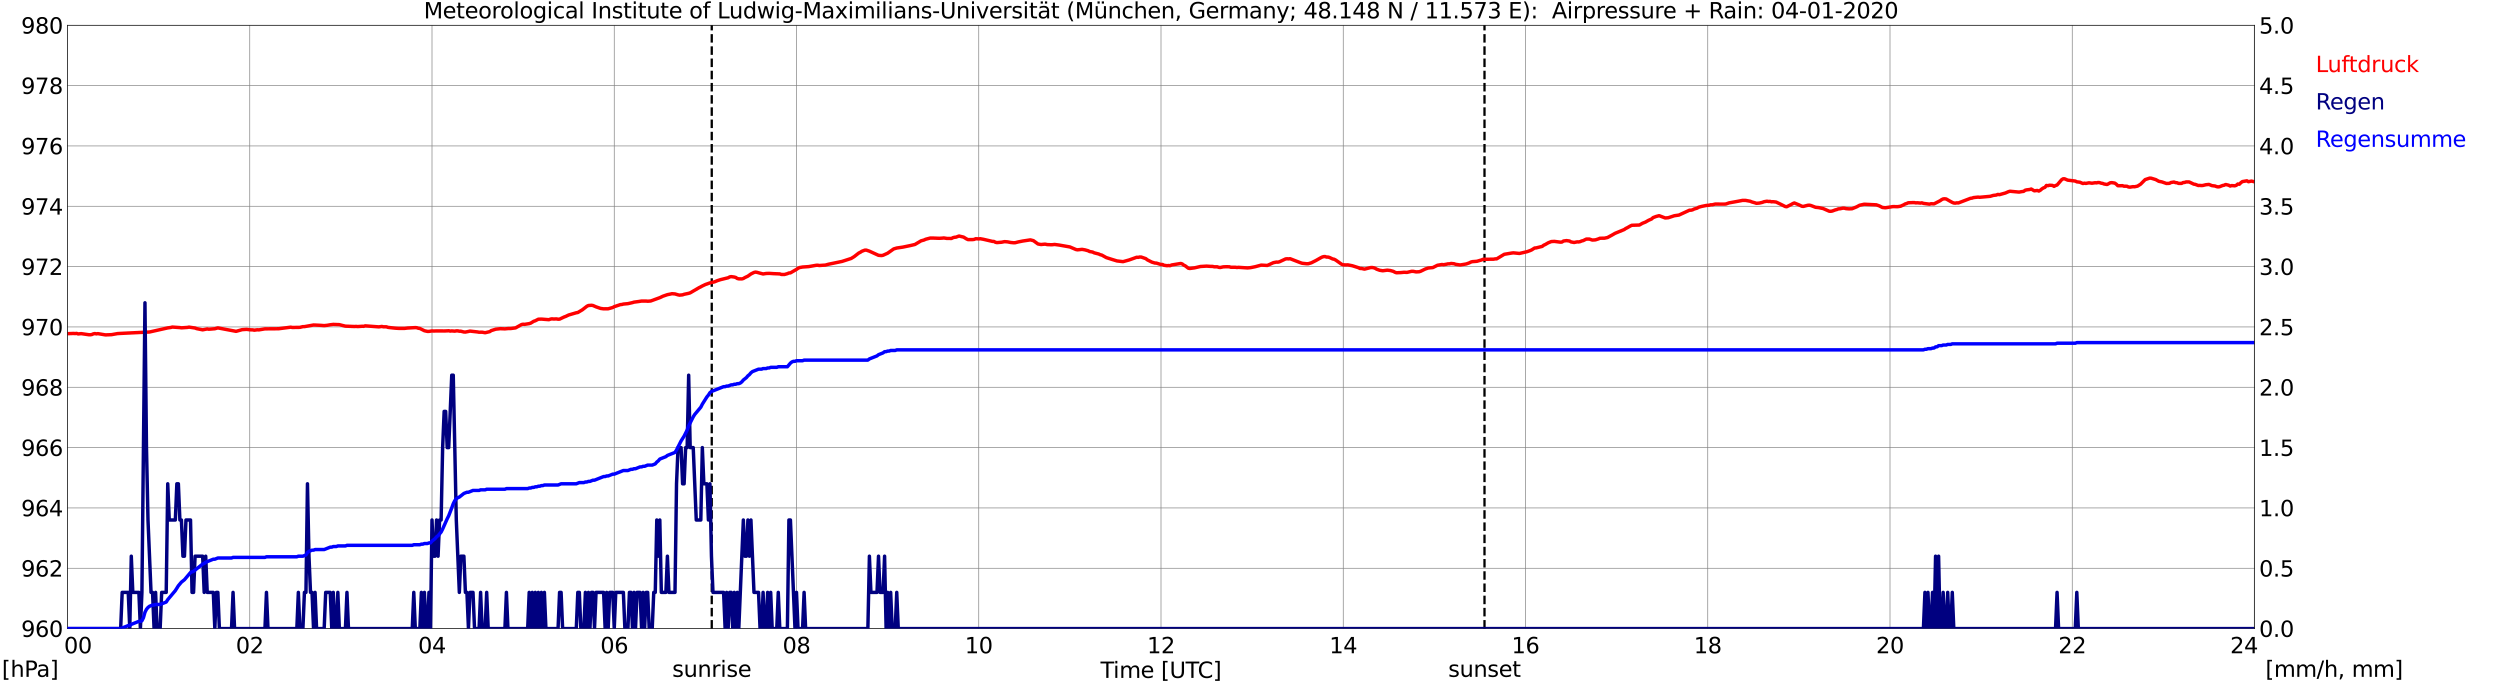 <?xml version="1.0" encoding="utf-8" standalone="no"?>
<!DOCTYPE svg PUBLIC "-//W3C//DTD SVG 1.1//EN"
  "http://www.w3.org/Graphics/SVG/1.1/DTD/svg11.dtd">
<svg xmlns:xlink="http://www.w3.org/1999/xlink" width="1085.4pt" height="296.64pt" viewBox="0 0 1085.4 296.64" xmlns="http://www.w3.org/2000/svg" version="1.1">
 <defs>
  <style type="text/css">*{stroke-linejoin: round; stroke-linecap: butt}</style>
 </defs>
 <g id="figure_1">
  <g id="patch_1">
   <path d="M 0 296.64 
L 1085.4 296.64 
L 1085.4 0 
L 0 0 
z
" style="fill: #ffffff"/>
  </g>
  <g id="axes_1">
   <g id="patch_2">
    <path d="M 29.306 272.909 
L 978.814 272.909 
L 978.814 10.976 
L 29.306 10.976 
z
" style="fill: #ffffff"/>
   </g>
   <g id="patch_3">
    <path d="M 978.814 272.909 
L 978.814 272.909 
L 978.814 10.976 
L 978.814 10.976 
z
" clip-path="url(#p93a36b3d08)" style="fill: #d3d3d3; opacity: 0.25; stroke: #d3d3d3; stroke-linejoin: miter"/>
   </g>
   <g id="matplotlib.axis_1">
    <g id="xtick_1">
     <g id="line2d_1">
      <path d="M 29.306 272.909 
L 29.306 10.976 
" clip-path="url(#p93a36b3d08)" style="fill: none; stroke: #808080; stroke-width: 0.3; stroke-linecap: square"/>
     </g>
     <g id="line2d_2"/>
     <g id="text_1">
      <!--    00 -->
      <g transform="translate(18.733 283.627) scale(0.095 -0.095)">
       <defs>
        <path id="DejaVuSans-20" transform="scale(0.016)"/>
        <path id="DejaVuSans-30" d="M 2034 4250 
Q 1547 4250 1301 3770 
Q 1056 3291 1056 2328 
Q 1056 1369 1301 889 
Q 1547 409 2034 409 
Q 2525 409 2770 889 
Q 3016 1369 3016 2328 
Q 3016 3291 2770 3770 
Q 2525 4250 2034 4250 
z
M 2034 4750 
Q 2819 4750 3233 4129 
Q 3647 3509 3647 2328 
Q 3647 1150 3233 529 
Q 2819 -91 2034 -91 
Q 1250 -91 836 529 
Q 422 1150 422 2328 
Q 422 3509 836 4129 
Q 1250 4750 2034 4750 
z
" transform="scale(0.016)"/>
       </defs>
       <use xlink:href="#DejaVuSans-20"/>
       <use xlink:href="#DejaVuSans-20" transform="translate(31.787 0)"/>
       <use xlink:href="#DejaVuSans-20" transform="translate(63.574 0)"/>
       <use xlink:href="#DejaVuSans-30" transform="translate(95.361 0)"/>
       <use xlink:href="#DejaVuSans-30" transform="translate(158.984 0)"/>
      </g>
     </g>
    </g>
    <g id="xtick_2">
     <g id="line2d_3">
      <path d="M 108.431 272.909 
L 108.431 10.976 
" clip-path="url(#p93a36b3d08)" style="fill: none; stroke: #808080; stroke-width: 0.3; stroke-linecap: square"/>
     </g>
     <g id="line2d_4"/>
     <g id="text_2">
      <!-- 02 -->
      <g transform="translate(102.387 283.627) scale(0.095 -0.095)">
       <defs>
        <path id="DejaVuSans-32" d="M 1228 531 
L 3431 531 
L 3431 0 
L 469 0 
L 469 531 
Q 828 903 1448 1529 
Q 2069 2156 2228 2338 
Q 2531 2678 2651 2914 
Q 2772 3150 2772 3378 
Q 2772 3750 2511 3984 
Q 2250 4219 1831 4219 
Q 1534 4219 1204 4116 
Q 875 4013 500 3803 
L 500 4441 
Q 881 4594 1212 4672 
Q 1544 4750 1819 4750 
Q 2544 4750 2975 4387 
Q 3406 4025 3406 3419 
Q 3406 3131 3298 2873 
Q 3191 2616 2906 2266 
Q 2828 2175 2409 1742 
Q 1991 1309 1228 531 
z
" transform="scale(0.016)"/>
       </defs>
       <use xlink:href="#DejaVuSans-30"/>
       <use xlink:href="#DejaVuSans-32" transform="translate(63.623 0)"/>
      </g>
     </g>
    </g>
    <g id="xtick_3">
     <g id="line2d_5">
      <path d="M 187.557 272.909 
L 187.557 10.976 
" clip-path="url(#p93a36b3d08)" style="fill: none; stroke: #808080; stroke-width: 0.3; stroke-linecap: square"/>
     </g>
     <g id="line2d_6"/>
     <g id="text_3">
      <!-- 04 -->
      <g transform="translate(181.513 283.627) scale(0.095 -0.095)">
       <defs>
        <path id="DejaVuSans-34" d="M 2419 4116 
L 825 1625 
L 2419 1625 
L 2419 4116 
z
M 2253 4666 
L 3047 4666 
L 3047 1625 
L 3713 1625 
L 3713 1100 
L 3047 1100 
L 3047 0 
L 2419 0 
L 2419 1100 
L 313 1100 
L 313 1709 
L 2253 4666 
z
" transform="scale(0.016)"/>
       </defs>
       <use xlink:href="#DejaVuSans-30"/>
       <use xlink:href="#DejaVuSans-34" transform="translate(63.623 0)"/>
      </g>
     </g>
    </g>
    <g id="xtick_4">
     <g id="line2d_7">
      <path d="M 266.683 272.909 
L 266.683 10.976 
" clip-path="url(#p93a36b3d08)" style="fill: none; stroke: #808080; stroke-width: 0.3; stroke-linecap: square"/>
     </g>
     <g id="line2d_8"/>
     <g id="text_4">
      <!-- 06 -->
      <g transform="translate(260.638 283.627) scale(0.095 -0.095)">
       <defs>
        <path id="DejaVuSans-36" d="M 2113 2584 
Q 1688 2584 1439 2293 
Q 1191 2003 1191 1497 
Q 1191 994 1439 701 
Q 1688 409 2113 409 
Q 2538 409 2786 701 
Q 3034 994 3034 1497 
Q 3034 2003 2786 2293 
Q 2538 2584 2113 2584 
z
M 3366 4563 
L 3366 3988 
Q 3128 4100 2886 4159 
Q 2644 4219 2406 4219 
Q 1781 4219 1451 3797 
Q 1122 3375 1075 2522 
Q 1259 2794 1537 2939 
Q 1816 3084 2150 3084 
Q 2853 3084 3261 2657 
Q 3669 2231 3669 1497 
Q 3669 778 3244 343 
Q 2819 -91 2113 -91 
Q 1303 -91 875 529 
Q 447 1150 447 2328 
Q 447 3434 972 4092 
Q 1497 4750 2381 4750 
Q 2619 4750 2861 4703 
Q 3103 4656 3366 4563 
z
" transform="scale(0.016)"/>
       </defs>
       <use xlink:href="#DejaVuSans-30"/>
       <use xlink:href="#DejaVuSans-36" transform="translate(63.623 0)"/>
      </g>
     </g>
    </g>
    <g id="xtick_5">
     <g id="line2d_9">
      <path d="M 345.808 272.909 
L 345.808 10.976 
" clip-path="url(#p93a36b3d08)" style="fill: none; stroke: #808080; stroke-width: 0.3; stroke-linecap: square"/>
     </g>
     <g id="line2d_10"/>
     <g id="text_5">
      <!-- 08 -->
      <g transform="translate(339.764 283.627) scale(0.095 -0.095)">
       <defs>
        <path id="DejaVuSans-38" d="M 2034 2216 
Q 1584 2216 1326 1975 
Q 1069 1734 1069 1313 
Q 1069 891 1326 650 
Q 1584 409 2034 409 
Q 2484 409 2743 651 
Q 3003 894 3003 1313 
Q 3003 1734 2745 1975 
Q 2488 2216 2034 2216 
z
M 1403 2484 
Q 997 2584 770 2862 
Q 544 3141 544 3541 
Q 544 4100 942 4425 
Q 1341 4750 2034 4750 
Q 2731 4750 3128 4425 
Q 3525 4100 3525 3541 
Q 3525 3141 3298 2862 
Q 3072 2584 2669 2484 
Q 3125 2378 3379 2068 
Q 3634 1759 3634 1313 
Q 3634 634 3220 271 
Q 2806 -91 2034 -91 
Q 1263 -91 848 271 
Q 434 634 434 1313 
Q 434 1759 690 2068 
Q 947 2378 1403 2484 
z
M 1172 3481 
Q 1172 3119 1398 2916 
Q 1625 2713 2034 2713 
Q 2441 2713 2670 2916 
Q 2900 3119 2900 3481 
Q 2900 3844 2670 4047 
Q 2441 4250 2034 4250 
Q 1625 4250 1398 4047 
Q 1172 3844 1172 3481 
z
" transform="scale(0.016)"/>
       </defs>
       <use xlink:href="#DejaVuSans-30"/>
       <use xlink:href="#DejaVuSans-38" transform="translate(63.623 0)"/>
      </g>
     </g>
    </g>
    <g id="xtick_6">
     <g id="line2d_11">
      <path d="M 424.934 272.909 
L 424.934 10.976 
" clip-path="url(#p93a36b3d08)" style="fill: none; stroke: #808080; stroke-width: 0.3; stroke-linecap: square"/>
     </g>
     <g id="line2d_12"/>
     <g id="text_6">
      <!-- 10 -->
      <g transform="translate(418.89 283.627) scale(0.095 -0.095)">
       <defs>
        <path id="DejaVuSans-31" d="M 794 531 
L 1825 531 
L 1825 4091 
L 703 3866 
L 703 4441 
L 1819 4666 
L 2450 4666 
L 2450 531 
L 3481 531 
L 3481 0 
L 794 0 
L 794 531 
z
" transform="scale(0.016)"/>
       </defs>
       <use xlink:href="#DejaVuSans-31"/>
       <use xlink:href="#DejaVuSans-30" transform="translate(63.623 0)"/>
      </g>
     </g>
    </g>
    <g id="xtick_7">
     <g id="line2d_13">
      <path d="M 504.06 272.909 
L 504.06 10.976 
" clip-path="url(#p93a36b3d08)" style="fill: none; stroke: #808080; stroke-width: 0.3; stroke-linecap: square"/>
     </g>
     <g id="line2d_14"/>
     <g id="text_7">
      <!-- 12 -->
      <g transform="translate(498.015 283.627) scale(0.095 -0.095)">
       <use xlink:href="#DejaVuSans-31"/>
       <use xlink:href="#DejaVuSans-32" transform="translate(63.623 0)"/>
      </g>
     </g>
    </g>
    <g id="xtick_8">
     <g id="line2d_15">
      <path d="M 583.185 272.909 
L 583.185 10.976 
" clip-path="url(#p93a36b3d08)" style="fill: none; stroke: #808080; stroke-width: 0.3; stroke-linecap: square"/>
     </g>
     <g id="line2d_16"/>
     <g id="text_8">
      <!-- 14 -->
      <g transform="translate(577.141 283.627) scale(0.095 -0.095)">
       <use xlink:href="#DejaVuSans-31"/>
       <use xlink:href="#DejaVuSans-34" transform="translate(63.623 0)"/>
      </g>
     </g>
    </g>
    <g id="xtick_9">
     <g id="line2d_17">
      <path d="M 662.311 272.909 
L 662.311 10.976 
" clip-path="url(#p93a36b3d08)" style="fill: none; stroke: #808080; stroke-width: 0.3; stroke-linecap: square"/>
     </g>
     <g id="line2d_18"/>
     <g id="text_9">
      <!-- 16 -->
      <g transform="translate(656.267 283.627) scale(0.095 -0.095)">
       <use xlink:href="#DejaVuSans-31"/>
       <use xlink:href="#DejaVuSans-36" transform="translate(63.623 0)"/>
      </g>
     </g>
    </g>
    <g id="xtick_10">
     <g id="line2d_19">
      <path d="M 741.437 272.909 
L 741.437 10.976 
" clip-path="url(#p93a36b3d08)" style="fill: none; stroke: #808080; stroke-width: 0.3; stroke-linecap: square"/>
     </g>
     <g id="line2d_20"/>
     <g id="text_10">
      <!-- 18 -->
      <g transform="translate(735.392 283.627) scale(0.095 -0.095)">
       <use xlink:href="#DejaVuSans-31"/>
       <use xlink:href="#DejaVuSans-38" transform="translate(63.623 0)"/>
      </g>
     </g>
    </g>
    <g id="xtick_11">
     <g id="line2d_21">
      <path d="M 820.562 272.909 
L 820.562 10.976 
" clip-path="url(#p93a36b3d08)" style="fill: none; stroke: #808080; stroke-width: 0.3; stroke-linecap: square"/>
     </g>
     <g id="line2d_22"/>
     <g id="text_11">
      <!-- 20 -->
      <g transform="translate(814.518 283.627) scale(0.095 -0.095)">
       <use xlink:href="#DejaVuSans-32"/>
       <use xlink:href="#DejaVuSans-30" transform="translate(63.623 0)"/>
      </g>
     </g>
    </g>
    <g id="xtick_12">
     <g id="line2d_23">
      <path d="M 899.688 272.909 
L 899.688 10.976 
" clip-path="url(#p93a36b3d08)" style="fill: none; stroke: #808080; stroke-width: 0.3; stroke-linecap: square"/>
     </g>
     <g id="line2d_24"/>
     <g id="text_12">
      <!-- 22 -->
      <g transform="translate(893.644 283.627) scale(0.095 -0.095)">
       <use xlink:href="#DejaVuSans-32"/>
       <use xlink:href="#DejaVuSans-32" transform="translate(63.623 0)"/>
      </g>
     </g>
    </g>
    <g id="xtick_13">
     <g id="line2d_25">
      <path d="M 978.814 272.909 
L 978.814 10.976 
" clip-path="url(#p93a36b3d08)" style="fill: none; stroke: #808080; stroke-width: 0.3; stroke-linecap: square"/>
     </g>
     <g id="line2d_26"/>
     <g id="text_13">
      <!-- 24    -->
      <g transform="translate(968.241 283.627) scale(0.095 -0.095)">
       <use xlink:href="#DejaVuSans-32"/>
       <use xlink:href="#DejaVuSans-34" transform="translate(63.623 0)"/>
       <use xlink:href="#DejaVuSans-20" transform="translate(127.246 0)"/>
       <use xlink:href="#DejaVuSans-20" transform="translate(159.033 0)"/>
       <use xlink:href="#DejaVuSans-20" transform="translate(190.82 0)"/>
      </g>
     </g>
    </g>
    <g id="text_14">
     <!-- Time [UTC] -->
     <g transform="translate(477.806 294.322) scale(0.095 -0.095)">
      <defs>
       <path id="DejaVuSans-54" d="M -19 4666 
L 3928 4666 
L 3928 4134 
L 2272 4134 
L 2272 0 
L 1638 0 
L 1638 4134 
L -19 4134 
L -19 4666 
z
" transform="scale(0.016)"/>
       <path id="DejaVuSans-69" d="M 603 3500 
L 1178 3500 
L 1178 0 
L 603 0 
L 603 3500 
z
M 603 4863 
L 1178 4863 
L 1178 4134 
L 603 4134 
L 603 4863 
z
" transform="scale(0.016)"/>
       <path id="DejaVuSans-6d" d="M 3328 2828 
Q 3544 3216 3844 3400 
Q 4144 3584 4550 3584 
Q 5097 3584 5394 3201 
Q 5691 2819 5691 2113 
L 5691 0 
L 5113 0 
L 5113 2094 
Q 5113 2597 4934 2840 
Q 4756 3084 4391 3084 
Q 3944 3084 3684 2787 
Q 3425 2491 3425 1978 
L 3425 0 
L 2847 0 
L 2847 2094 
Q 2847 2600 2669 2842 
Q 2491 3084 2119 3084 
Q 1678 3084 1418 2786 
Q 1159 2488 1159 1978 
L 1159 0 
L 581 0 
L 581 3500 
L 1159 3500 
L 1159 2956 
Q 1356 3278 1631 3431 
Q 1906 3584 2284 3584 
Q 2666 3584 2933 3390 
Q 3200 3197 3328 2828 
z
" transform="scale(0.016)"/>
       <path id="DejaVuSans-65" d="M 3597 1894 
L 3597 1613 
L 953 1613 
Q 991 1019 1311 708 
Q 1631 397 2203 397 
Q 2534 397 2845 478 
Q 3156 559 3463 722 
L 3463 178 
Q 3153 47 2828 -22 
Q 2503 -91 2169 -91 
Q 1331 -91 842 396 
Q 353 884 353 1716 
Q 353 2575 817 3079 
Q 1281 3584 2069 3584 
Q 2775 3584 3186 3129 
Q 3597 2675 3597 1894 
z
M 3022 2063 
Q 3016 2534 2758 2815 
Q 2500 3097 2075 3097 
Q 1594 3097 1305 2825 
Q 1016 2553 972 2059 
L 3022 2063 
z
" transform="scale(0.016)"/>
       <path id="DejaVuSans-5b" d="M 550 4863 
L 1875 4863 
L 1875 4416 
L 1125 4416 
L 1125 -397 
L 1875 -397 
L 1875 -844 
L 550 -844 
L 550 4863 
z
" transform="scale(0.016)"/>
       <path id="DejaVuSans-55" d="M 556 4666 
L 1191 4666 
L 1191 1831 
Q 1191 1081 1462 751 
Q 1734 422 2344 422 
Q 2950 422 3222 751 
Q 3494 1081 3494 1831 
L 3494 4666 
L 4128 4666 
L 4128 1753 
Q 4128 841 3676 375 
Q 3225 -91 2344 -91 
Q 1459 -91 1007 375 
Q 556 841 556 1753 
L 556 4666 
z
" transform="scale(0.016)"/>
       <path id="DejaVuSans-43" d="M 4122 4306 
L 4122 3641 
Q 3803 3938 3442 4084 
Q 3081 4231 2675 4231 
Q 1875 4231 1450 3742 
Q 1025 3253 1025 2328 
Q 1025 1406 1450 917 
Q 1875 428 2675 428 
Q 3081 428 3442 575 
Q 3803 722 4122 1019 
L 4122 359 
Q 3791 134 3420 21 
Q 3050 -91 2638 -91 
Q 1578 -91 968 557 
Q 359 1206 359 2328 
Q 359 3453 968 4101 
Q 1578 4750 2638 4750 
Q 3056 4750 3426 4639 
Q 3797 4528 4122 4306 
z
" transform="scale(0.016)"/>
       <path id="DejaVuSans-5d" d="M 1947 4863 
L 1947 -844 
L 622 -844 
L 622 -397 
L 1369 -397 
L 1369 4416 
L 622 4416 
L 622 4863 
L 1947 4863 
z
" transform="scale(0.016)"/>
      </defs>
      <use xlink:href="#DejaVuSans-54"/>
      <use xlink:href="#DejaVuSans-69" transform="translate(57.959 0)"/>
      <use xlink:href="#DejaVuSans-6d" transform="translate(85.742 0)"/>
      <use xlink:href="#DejaVuSans-65" transform="translate(183.154 0)"/>
      <use xlink:href="#DejaVuSans-20" transform="translate(244.678 0)"/>
      <use xlink:href="#DejaVuSans-5b" transform="translate(276.465 0)"/>
      <use xlink:href="#DejaVuSans-55" transform="translate(315.479 0)"/>
      <use xlink:href="#DejaVuSans-54" transform="translate(388.672 0)"/>
      <use xlink:href="#DejaVuSans-43" transform="translate(443.881 0)"/>
      <use xlink:href="#DejaVuSans-5d" transform="translate(513.705 0)"/>
     </g>
    </g>
   </g>
   <g id="matplotlib.axis_2">
    <g id="ytick_1">
     <g id="line2d_27">
      <path d="M 29.306 272.909 
L 978.814 272.909 
" clip-path="url(#p93a36b3d08)" style="fill: none; stroke: #808080; stroke-width: 0.3; stroke-linecap: square"/>
     </g>
     <g id="line2d_28"/>
     <g id="text_15">
      <!-- 960 -->
      <g transform="translate(9.173 276.518) scale(0.095 -0.095)">
       <defs>
        <path id="DejaVuSans-39" d="M 703 97 
L 703 672 
Q 941 559 1184 500 
Q 1428 441 1663 441 
Q 2288 441 2617 861 
Q 2947 1281 2994 2138 
Q 2813 1869 2534 1725 
Q 2256 1581 1919 1581 
Q 1219 1581 811 2004 
Q 403 2428 403 3163 
Q 403 3881 828 4315 
Q 1253 4750 1959 4750 
Q 2769 4750 3195 4129 
Q 3622 3509 3622 2328 
Q 3622 1225 3098 567 
Q 2575 -91 1691 -91 
Q 1453 -91 1209 -44 
Q 966 3 703 97 
z
M 1959 2075 
Q 2384 2075 2632 2365 
Q 2881 2656 2881 3163 
Q 2881 3666 2632 3958 
Q 2384 4250 1959 4250 
Q 1534 4250 1286 3958 
Q 1038 3666 1038 3163 
Q 1038 2656 1286 2365 
Q 1534 2075 1959 2075 
z
" transform="scale(0.016)"/>
       </defs>
       <use xlink:href="#DejaVuSans-39"/>
       <use xlink:href="#DejaVuSans-36" transform="translate(63.623 0)"/>
       <use xlink:href="#DejaVuSans-30" transform="translate(127.246 0)"/>
      </g>
     </g>
    </g>
    <g id="ytick_2">
     <g id="line2d_29">
      <path d="M 29.306 246.715 
L 978.814 246.715 
" clip-path="url(#p93a36b3d08)" style="fill: none; stroke: #808080; stroke-width: 0.3; stroke-linecap: square"/>
     </g>
     <g id="line2d_30"/>
     <g id="text_16">
      <!-- 962 -->
      <g transform="translate(9.173 250.325) scale(0.095 -0.095)">
       <use xlink:href="#DejaVuSans-39"/>
       <use xlink:href="#DejaVuSans-36" transform="translate(63.623 0)"/>
       <use xlink:href="#DejaVuSans-32" transform="translate(127.246 0)"/>
      </g>
     </g>
    </g>
    <g id="ytick_3">
     <g id="line2d_31">
      <path d="M 29.306 220.522 
L 978.814 220.522 
" clip-path="url(#p93a36b3d08)" style="fill: none; stroke: #808080; stroke-width: 0.3; stroke-linecap: square"/>
     </g>
     <g id="line2d_32"/>
     <g id="text_17">
      <!-- 964 -->
      <g transform="translate(9.173 224.131) scale(0.095 -0.095)">
       <use xlink:href="#DejaVuSans-39"/>
       <use xlink:href="#DejaVuSans-36" transform="translate(63.623 0)"/>
       <use xlink:href="#DejaVuSans-34" transform="translate(127.246 0)"/>
      </g>
     </g>
    </g>
    <g id="ytick_4">
     <g id="line2d_33">
      <path d="M 29.306 194.329 
L 978.814 194.329 
" clip-path="url(#p93a36b3d08)" style="fill: none; stroke: #808080; stroke-width: 0.3; stroke-linecap: square"/>
     </g>
     <g id="line2d_34"/>
     <g id="text_18">
      <!-- 966 -->
      <g transform="translate(9.173 197.938) scale(0.095 -0.095)">
       <use xlink:href="#DejaVuSans-39"/>
       <use xlink:href="#DejaVuSans-36" transform="translate(63.623 0)"/>
       <use xlink:href="#DejaVuSans-36" transform="translate(127.246 0)"/>
      </g>
     </g>
    </g>
    <g id="ytick_5">
     <g id="line2d_35">
      <path d="M 29.306 168.136 
L 978.814 168.136 
" clip-path="url(#p93a36b3d08)" style="fill: none; stroke: #808080; stroke-width: 0.3; stroke-linecap: square"/>
     </g>
     <g id="line2d_36"/>
     <g id="text_19">
      <!-- 968 -->
      <g transform="translate(9.173 171.745) scale(0.095 -0.095)">
       <use xlink:href="#DejaVuSans-39"/>
       <use xlink:href="#DejaVuSans-36" transform="translate(63.623 0)"/>
       <use xlink:href="#DejaVuSans-38" transform="translate(127.246 0)"/>
      </g>
     </g>
    </g>
    <g id="ytick_6">
     <g id="line2d_37">
      <path d="M 29.306 141.942 
L 978.814 141.942 
" clip-path="url(#p93a36b3d08)" style="fill: none; stroke: #808080; stroke-width: 0.3; stroke-linecap: square"/>
     </g>
     <g id="line2d_38"/>
     <g id="text_20">
      <!-- 970 -->
      <g transform="translate(9.173 145.551) scale(0.095 -0.095)">
       <defs>
        <path id="DejaVuSans-37" d="M 525 4666 
L 3525 4666 
L 3525 4397 
L 1831 0 
L 1172 0 
L 2766 4134 
L 525 4134 
L 525 4666 
z
" transform="scale(0.016)"/>
       </defs>
       <use xlink:href="#DejaVuSans-39"/>
       <use xlink:href="#DejaVuSans-37" transform="translate(63.623 0)"/>
       <use xlink:href="#DejaVuSans-30" transform="translate(127.246 0)"/>
      </g>
     </g>
    </g>
    <g id="ytick_7">
     <g id="line2d_39">
      <path d="M 29.306 115.749 
L 978.814 115.749 
" clip-path="url(#p93a36b3d08)" style="fill: none; stroke: #808080; stroke-width: 0.3; stroke-linecap: square"/>
     </g>
     <g id="line2d_40"/>
     <g id="text_21">
      <!-- 972 -->
      <g transform="translate(9.173 119.358) scale(0.095 -0.095)">
       <use xlink:href="#DejaVuSans-39"/>
       <use xlink:href="#DejaVuSans-37" transform="translate(63.623 0)"/>
       <use xlink:href="#DejaVuSans-32" transform="translate(127.246 0)"/>
      </g>
     </g>
    </g>
    <g id="ytick_8">
     <g id="line2d_41">
      <path d="M 29.306 89.556 
L 978.814 89.556 
" clip-path="url(#p93a36b3d08)" style="fill: none; stroke: #808080; stroke-width: 0.3; stroke-linecap: square"/>
     </g>
     <g id="line2d_42"/>
     <g id="text_22">
      <!-- 974 -->
      <g transform="translate(9.173 93.165) scale(0.095 -0.095)">
       <use xlink:href="#DejaVuSans-39"/>
       <use xlink:href="#DejaVuSans-37" transform="translate(63.623 0)"/>
       <use xlink:href="#DejaVuSans-34" transform="translate(127.246 0)"/>
      </g>
     </g>
    </g>
    <g id="ytick_9">
     <g id="line2d_43">
      <path d="M 29.306 63.362 
L 978.814 63.362 
" clip-path="url(#p93a36b3d08)" style="fill: none; stroke: #808080; stroke-width: 0.3; stroke-linecap: square"/>
     </g>
     <g id="line2d_44"/>
     <g id="text_23">
      <!-- 976 -->
      <g transform="translate(9.173 66.972) scale(0.095 -0.095)">
       <use xlink:href="#DejaVuSans-39"/>
       <use xlink:href="#DejaVuSans-37" transform="translate(63.623 0)"/>
       <use xlink:href="#DejaVuSans-36" transform="translate(127.246 0)"/>
      </g>
     </g>
    </g>
    <g id="ytick_10">
     <g id="line2d_45">
      <path d="M 29.306 37.169 
L 978.814 37.169 
" clip-path="url(#p93a36b3d08)" style="fill: none; stroke: #808080; stroke-width: 0.3; stroke-linecap: square"/>
     </g>
     <g id="line2d_46"/>
     <g id="text_24">
      <!-- 978 -->
      <g transform="translate(9.173 40.778) scale(0.095 -0.095)">
       <use xlink:href="#DejaVuSans-39"/>
       <use xlink:href="#DejaVuSans-37" transform="translate(63.623 0)"/>
       <use xlink:href="#DejaVuSans-38" transform="translate(127.246 0)"/>
      </g>
     </g>
    </g>
    <g id="ytick_11">
     <g id="line2d_47">
      <path d="M 29.306 10.976 
L 978.814 10.976 
" clip-path="url(#p93a36b3d08)" style="fill: none; stroke: #808080; stroke-width: 0.3; stroke-linecap: square"/>
     </g>
     <g id="line2d_48"/>
     <g id="text_25">
      <!-- 980 -->
      <g transform="translate(9.173 14.585) scale(0.095 -0.095)">
       <use xlink:href="#DejaVuSans-39"/>
       <use xlink:href="#DejaVuSans-38" transform="translate(63.623 0)"/>
       <use xlink:href="#DejaVuSans-30" transform="translate(127.246 0)"/>
      </g>
     </g>
    </g>
   </g>
   <g id="line2d_49">
    <path d="M 309.015 272.909 
L 309.015 10.976 
" clip-path="url(#p93a36b3d08)" style="fill: none; stroke-dasharray: 3.7,1.6; stroke-dashoffset: 0; stroke: #000000"/>
   </g>
   <g id="line2d_50">
    <path d="M 644.508 272.909 
L 644.508 10.976 
" clip-path="url(#p93a36b3d08)" style="fill: none; stroke-dasharray: 3.7,1.6; stroke-dashoffset: 0; stroke: #000000"/>
   </g>
   <g id="line2d_51">
    <path d="M 29.306 144.867 
L 31.943 144.771 
L 32.603 144.824 
L 33.262 144.745 
L 33.921 144.981 
L 35.24 144.85 
L 38.537 145.321 
L 39.197 145.347 
L 39.856 145.243 
L 40.515 144.954 
L 41.175 144.824 
L 41.834 144.954 
L 42.493 144.85 
L 45.79 145.4 
L 48.428 145.295 
L 51.065 144.824 
L 53.043 144.719 
L 64.912 144.142 
L 72.825 142.361 
L 74.144 142.178 
L 74.803 141.995 
L 78.1 142.23 
L 78.759 142.335 
L 81.397 142.152 
L 82.056 142.021 
L 84.694 142.414 
L 85.353 142.676 
L 87.991 143.2 
L 89.309 142.938 
L 89.969 142.807 
L 90.628 142.938 
L 93.266 142.728 
L 94.584 142.361 
L 102.497 143.854 
L 105.135 143.121 
L 107.113 142.99 
L 108.431 143.173 
L 109.75 143.226 
L 110.41 143.357 
L 111.728 143.173 
L 112.388 143.226 
L 115.025 142.78 
L 120.96 142.728 
L 126.235 142.047 
L 126.894 142.178 
L 130.191 142.126 
L 131.51 141.811 
L 132.169 141.811 
L 136.125 141.104 
L 137.444 141.156 
L 139.422 141.261 
L 140.741 141.366 
L 142.06 141.235 
L 143.379 140.999 
L 144.697 140.842 
L 147.335 140.947 
L 148.654 141.287 
L 149.972 141.602 
L 151.951 141.68 
L 153.929 141.759 
L 154.588 141.707 
L 155.247 141.785 
L 157.226 141.654 
L 157.885 141.68 
L 158.544 141.471 
L 164.479 141.916 
L 165.798 141.733 
L 166.457 141.89 
L 167.776 141.89 
L 168.435 142.126 
L 169.754 142.283 
L 171.732 142.492 
L 173.051 142.571 
L 175.688 142.571 
L 177.007 142.414 
L 180.304 142.23 
L 180.963 142.283 
L 181.623 142.518 
L 182.282 142.597 
L 184.26 143.592 
L 185.579 143.881 
L 186.238 143.881 
L 187.557 143.671 
L 188.216 143.723 
L 189.535 143.671 
L 190.854 143.671 
L 192.832 143.697 
L 194.151 143.645 
L 194.81 143.592 
L 195.47 143.75 
L 196.129 143.671 
L 197.448 143.776 
L 198.107 143.645 
L 198.767 143.645 
L 199.426 143.802 
L 200.085 143.802 
L 201.404 144.142 
L 202.063 144.169 
L 203.382 143.907 
L 204.042 143.75 
L 207.339 144.116 
L 207.998 144.247 
L 209.317 144.221 
L 210.635 144.457 
L 212.614 143.985 
L 213.273 143.54 
L 215.251 142.911 
L 217.229 142.702 
L 219.207 142.78 
L 220.526 142.649 
L 221.845 142.623 
L 223.823 142.361 
L 226.461 140.895 
L 227.12 140.764 
L 227.779 140.816 
L 229.757 140.502 
L 230.417 140.292 
L 231.736 139.48 
L 232.395 139.271 
L 233.714 138.589 
L 235.033 138.537 
L 238.329 138.799 
L 238.989 138.537 
L 239.648 138.432 
L 240.308 138.511 
L 241.626 138.459 
L 242.286 138.589 
L 242.945 138.563 
L 244.923 137.62 
L 245.583 137.385 
L 246.901 136.756 
L 250.198 135.787 
L 250.858 135.682 
L 252.836 134.503 
L 254.814 132.958 
L 255.473 132.644 
L 256.792 132.539 
L 257.451 132.644 
L 258.77 133.22 
L 260.748 133.901 
L 262.067 134.084 
L 264.045 134.058 
L 266.023 133.508 
L 266.683 133.141 
L 268.661 132.486 
L 269.32 132.251 
L 269.98 132.198 
L 270.639 132.015 
L 272.617 131.832 
L 274.595 131.386 
L 275.255 131.177 
L 277.233 130.915 
L 278.552 130.705 
L 280.53 130.705 
L 281.189 130.784 
L 282.508 130.679 
L 286.464 129.238 
L 287.783 128.61 
L 289.761 127.929 
L 291.08 127.667 
L 291.739 127.51 
L 293.058 127.614 
L 294.377 128.007 
L 295.036 128.138 
L 296.355 128.007 
L 297.014 127.772 
L 298.992 127.353 
L 299.652 127.143 
L 303.608 124.838 
L 304.927 124.157 
L 306.246 123.528 
L 308.224 122.821 
L 310.202 122.376 
L 311.521 121.826 
L 312.839 121.407 
L 316.136 120.595 
L 316.796 120.228 
L 317.455 120.097 
L 318.774 120.28 
L 319.433 120.464 
L 320.093 120.909 
L 320.752 121.066 
L 322.071 121.092 
L 322.73 120.909 
L 323.39 120.516 
L 324.708 119.887 
L 326.027 118.945 
L 327.346 118.29 
L 328.005 118.133 
L 328.665 118.237 
L 329.983 118.604 
L 331.302 118.945 
L 332.621 118.735 
L 333.94 118.683 
L 335.918 118.814 
L 338.555 118.918 
L 339.215 119.154 
L 340.533 119.18 
L 341.852 118.814 
L 342.512 118.525 
L 343.171 118.473 
L 345.808 116.954 
L 346.468 116.482 
L 347.127 116.168 
L 348.446 115.932 
L 351.083 115.749 
L 354.38 115.173 
L 355.04 115.146 
L 355.699 115.277 
L 357.018 115.173 
L 358.337 115.094 
L 359.655 114.727 
L 365.59 113.496 
L 369.546 112.213 
L 370.865 111.401 
L 372.843 109.855 
L 373.502 109.541 
L 374.162 109.096 
L 375.481 108.598 
L 376.14 108.598 
L 377.459 109.043 
L 381.415 110.851 
L 382.734 110.956 
L 383.393 110.825 
L 385.371 109.934 
L 388.009 108.074 
L 389.328 107.681 
L 391.965 107.288 
L 395.262 106.607 
L 397.24 106.136 
L 399.878 104.564 
L 401.196 104.198 
L 401.856 103.883 
L 403.834 103.359 
L 405.153 103.359 
L 407.79 103.464 
L 409.109 103.386 
L 409.768 103.307 
L 411.087 103.517 
L 412.406 103.517 
L 413.065 103.543 
L 413.725 103.202 
L 414.384 103.019 
L 415.043 102.967 
L 416.362 102.469 
L 418.34 102.94 
L 419.659 103.752 
L 420.318 104.041 
L 422.297 104.014 
L 422.956 103.936 
L 423.615 103.648 
L 424.934 103.726 
L 425.593 103.648 
L 426.912 103.883 
L 430.869 104.8 
L 431.528 104.826 
L 432.187 105.193 
L 432.847 105.324 
L 434.825 105.167 
L 436.144 104.905 
L 437.462 105.01 
L 438.781 105.272 
L 440.1 105.403 
L 440.759 105.376 
L 442.078 105.036 
L 444.056 104.643 
L 447.353 104.145 
L 448.672 104.486 
L 450.65 105.926 
L 451.969 106.162 
L 453.287 106.031 
L 453.947 106.031 
L 454.606 106.188 
L 456.584 106.267 
L 457.903 106.136 
L 459.881 106.398 
L 464.497 107.21 
L 467.134 108.336 
L 467.794 108.467 
L 469.113 108.336 
L 469.772 108.258 
L 471.091 108.493 
L 472.409 108.86 
L 473.069 109.201 
L 474.388 109.436 
L 475.047 109.777 
L 477.025 110.275 
L 477.685 110.589 
L 478.344 110.746 
L 480.322 111.846 
L 482.96 112.684 
L 484.938 113.287 
L 487.575 113.601 
L 490.213 112.868 
L 491.532 112.396 
L 492.85 111.925 
L 493.51 111.689 
L 494.169 111.741 
L 494.828 111.584 
L 495.488 111.61 
L 497.466 112.291 
L 498.125 112.815 
L 500.103 113.811 
L 501.422 114.204 
L 502.082 114.23 
L 503.4 114.649 
L 504.06 114.832 
L 504.719 114.832 
L 505.379 115.173 
L 506.697 115.356 
L 507.357 115.277 
L 508.016 115.356 
L 508.675 115.042 
L 511.972 114.492 
L 512.632 114.387 
L 513.291 114.596 
L 513.95 115.12 
L 514.61 115.435 
L 515.929 116.456 
L 516.588 116.561 
L 518.566 116.299 
L 521.204 115.697 
L 523.841 115.539 
L 525.819 115.67 
L 526.479 115.67 
L 527.138 115.828 
L 528.457 115.828 
L 529.116 116.063 
L 529.776 116.142 
L 531.094 115.854 
L 532.413 115.801 
L 533.732 115.828 
L 534.391 116.037 
L 536.369 116.037 
L 537.029 116.142 
L 537.688 116.063 
L 541.644 116.325 
L 542.963 116.194 
L 544.941 115.801 
L 547.579 115.094 
L 550.216 115.251 
L 552.854 114.046 
L 554.173 113.784 
L 554.832 113.811 
L 555.491 113.653 
L 557.47 112.737 
L 558.129 112.422 
L 558.788 112.344 
L 559.448 112.396 
L 560.107 112.318 
L 563.404 113.601 
L 564.723 114.099 
L 565.382 114.308 
L 567.36 114.518 
L 568.02 114.492 
L 569.338 114.099 
L 571.317 113.103 
L 573.295 111.977 
L 573.954 111.637 
L 574.613 111.427 
L 575.273 111.375 
L 575.932 111.61 
L 576.592 111.61 
L 577.251 111.794 
L 578.57 112.422 
L 579.229 112.553 
L 579.889 112.894 
L 582.526 114.754 
L 583.185 114.989 
L 584.504 115.016 
L 585.164 114.989 
L 587.142 115.382 
L 589.779 116.22 
L 590.439 116.561 
L 591.098 116.561 
L 592.417 116.849 
L 595.054 116.168 
L 595.714 116.142 
L 596.373 116.247 
L 597.032 116.482 
L 597.692 116.875 
L 599.011 117.347 
L 600.329 117.556 
L 602.307 117.294 
L 603.626 117.451 
L 604.945 117.818 
L 605.604 118.185 
L 606.264 118.421 
L 608.242 118.342 
L 609.561 118.211 
L 610.879 118.263 
L 612.858 117.792 
L 613.517 117.792 
L 614.836 118.054 
L 616.154 117.975 
L 616.814 117.766 
L 618.792 116.797 
L 620.111 116.351 
L 622.089 116.168 
L 624.067 115.173 
L 626.045 114.832 
L 626.705 114.937 
L 628.023 114.701 
L 628.683 114.544 
L 629.342 114.544 
L 630.001 114.387 
L 631.32 114.518 
L 631.98 114.754 
L 633.958 115.042 
L 636.595 114.596 
L 637.914 114.125 
L 638.573 113.784 
L 639.233 113.601 
L 641.211 113.444 
L 643.189 112.868 
L 643.848 112.58 
L 648.464 112.527 
L 649.123 112.396 
L 649.783 112.396 
L 653.08 110.405 
L 656.377 109.855 
L 657.036 109.777 
L 659.674 110.039 
L 662.97 109.279 
L 664.289 108.808 
L 664.949 108.52 
L 666.267 107.681 
L 666.927 107.629 
L 669.564 106.974 
L 670.224 106.45 
L 670.883 106.162 
L 672.202 105.403 
L 673.521 104.879 
L 674.839 104.8 
L 677.477 105.141 
L 678.136 105.088 
L 678.796 104.643 
L 680.114 104.46 
L 681.433 104.643 
L 682.092 105.036 
L 683.411 105.272 
L 684.73 105.01 
L 685.389 105.036 
L 686.049 104.905 
L 686.708 104.617 
L 687.368 104.46 
L 688.686 103.805 
L 690.005 103.779 
L 691.324 104.224 
L 692.643 104.145 
L 693.961 103.726 
L 694.621 103.438 
L 696.599 103.412 
L 697.918 103.124 
L 699.896 102.05 
L 701.215 101.29 
L 705.171 99.666 
L 705.83 99.195 
L 706.49 98.88 
L 707.808 98.121 
L 708.468 97.807 
L 711.765 97.702 
L 713.083 96.942 
L 714.402 96.418 
L 715.721 95.659 
L 717.04 95.082 
L 717.699 94.48 
L 719.018 93.982 
L 720.337 93.642 
L 722.974 94.637 
L 724.293 94.532 
L 726.93 93.668 
L 728.909 93.38 
L 733.524 91.258 
L 734.184 91.258 
L 734.843 91.101 
L 735.502 90.761 
L 736.821 90.368 
L 737.48 89.975 
L 738.799 89.608 
L 740.777 89.215 
L 742.096 89.084 
L 742.756 88.901 
L 743.415 88.901 
L 744.734 88.586 
L 746.712 88.613 
L 748.69 88.613 
L 749.349 88.56 
L 750.668 88.089 
L 755.284 87.251 
L 756.602 86.989 
L 757.921 87.015 
L 759.899 87.382 
L 760.559 87.67 
L 761.878 88.036 
L 762.537 88.272 
L 763.856 88.167 
L 765.174 87.853 
L 765.834 87.591 
L 767.153 87.355 
L 767.812 87.486 
L 768.471 87.434 
L 769.131 87.617 
L 769.79 87.565 
L 771.109 87.722 
L 773.087 88.665 
L 775.065 89.66 
L 775.725 89.765 
L 777.703 88.77 
L 778.362 88.377 
L 779.021 88.115 
L 781 88.927 
L 782.318 89.556 
L 782.978 89.608 
L 784.296 89.267 
L 784.956 89.11 
L 785.615 89.084 
L 786.275 89.241 
L 788.253 90.001 
L 789.572 90.132 
L 791.55 90.551 
L 794.187 91.703 
L 794.847 91.73 
L 795.506 91.625 
L 796.825 91.127 
L 797.484 90.97 
L 798.143 90.682 
L 798.803 90.656 
L 800.122 90.368 
L 800.781 90.394 
L 801.44 90.577 
L 802.759 90.682 
L 804.078 90.63 
L 806.056 89.818 
L 807.375 89.11 
L 809.353 88.665 
L 814.628 88.927 
L 815.947 89.398 
L 817.265 90.079 
L 818.584 90.21 
L 821.881 89.687 
L 823.859 89.739 
L 825.178 89.529 
L 826.497 88.927 
L 827.156 88.534 
L 827.816 88.351 
L 828.475 88.036 
L 830.453 87.958 
L 831.112 87.958 
L 831.772 88.089 
L 832.431 88.036 
L 833.75 88.167 
L 834.409 88.063 
L 835.069 88.298 
L 837.706 88.639 
L 838.366 88.455 
L 839.684 88.508 
L 842.322 87.146 
L 842.981 86.674 
L 843.641 86.36 
L 844.3 86.308 
L 844.959 86.386 
L 846.278 87.146 
L 847.597 87.879 
L 848.256 88.141 
L 848.916 88.194 
L 849.575 88.063 
L 850.235 88.115 
L 855.51 86.098 
L 856.169 86.02 
L 856.828 85.784 
L 858.806 85.574 
L 859.466 85.653 
L 864.082 85.234 
L 865.4 84.841 
L 866.719 84.684 
L 867.378 84.396 
L 868.038 84.526 
L 870.675 83.793 
L 871.994 83.217 
L 872.653 83.033 
L 876.61 83.4 
L 877.929 83.164 
L 878.588 83.086 
L 879.247 82.588 
L 879.907 82.431 
L 881.225 82.274 
L 881.885 82.064 
L 883.204 82.85 
L 884.522 82.693 
L 885.182 82.955 
L 885.841 82.588 
L 886.5 82.012 
L 887.16 81.593 
L 887.819 81.357 
L 888.479 80.519 
L 889.138 80.624 
L 889.797 80.414 
L 891.116 80.493 
L 891.775 80.912 
L 892.435 80.545 
L 893.094 80.336 
L 895.072 78.031 
L 895.732 77.611 
L 896.391 77.638 
L 897.71 78.214 
L 901.007 78.607 
L 901.666 78.947 
L 902.985 79.104 
L 904.304 79.681 
L 904.963 79.524 
L 905.622 79.628 
L 906.941 79.366 
L 908.26 79.55 
L 909.579 79.34 
L 910.238 79.393 
L 910.898 79.235 
L 911.557 79.288 
L 912.216 79.524 
L 912.876 79.628 
L 913.535 79.89 
L 914.854 80.1 
L 916.173 79.366 
L 916.832 79.288 
L 918.151 79.497 
L 918.81 79.969 
L 919.469 80.624 
L 920.788 80.65 
L 921.448 80.598 
L 922.107 80.833 
L 923.426 80.859 
L 924.085 81.174 
L 924.745 81.252 
L 926.063 81.043 
L 926.723 81.095 
L 928.041 80.807 
L 929.36 79.969 
L 931.338 77.978 
L 933.316 77.323 
L 933.976 77.376 
L 935.954 77.978 
L 937.273 78.712 
L 938.592 78.974 
L 940.57 79.655 
L 941.888 79.602 
L 942.548 79.235 
L 943.867 79.026 
L 944.526 79.288 
L 945.185 79.34 
L 945.845 79.628 
L 947.163 79.628 
L 947.823 79.262 
L 948.482 79.209 
L 949.142 78.974 
L 950.46 79 
L 952.438 79.943 
L 953.098 80.047 
L 954.417 80.545 
L 955.076 80.493 
L 955.735 80.571 
L 956.395 80.519 
L 957.714 80.205 
L 959.032 80.074 
L 960.351 80.598 
L 961.67 80.755 
L 962.329 81.017 
L 962.989 81.148 
L 963.648 81.069 
L 964.967 80.545 
L 965.626 80.414 
L 966.285 80.1 
L 967.604 80.414 
L 968.264 80.781 
L 968.923 80.571 
L 970.242 80.676 
L 970.901 80.467 
L 971.561 79.89 
L 972.22 79.995 
L 972.879 79.34 
L 973.539 78.843 
L 975.517 78.502 
L 976.176 78.895 
L 977.495 78.62 
L 978.154 78.773 
L 978.154 78.773 
" clip-path="url(#p93a36b3d08)" style="fill: none; stroke: #ff0000; stroke-width: 1.5; stroke-linecap: square"/>
   </g>
   <g id="patch_4">
    <path d="M 29.306 272.909 
L 29.306 10.976 
" style="fill: none; stroke: #000000; stroke-width: 0.3; stroke-linejoin: miter; stroke-linecap: square"/>
   </g>
   <g id="patch_5">
    <path d="M 29.306 272.909 
L 978.814 272.909 
" style="fill: none; stroke: #000000; stroke-width: 0.3; stroke-linejoin: miter; stroke-linecap: square"/>
   </g>
   <g id="patch_6">
    <path d="M 29.306 10.976 
L 978.814 10.976 
" style="fill: none; stroke: #000000; stroke-width: 0.3; stroke-linejoin: miter; stroke-linecap: square"/>
   </g>
   <g id="text_26">
    <!-- sunrise -->
    <g transform="translate(291.85 293.863) scale(0.095 -0.095)">
     <defs>
      <path id="DejaVuSans-73" d="M 2834 3397 
L 2834 2853 
Q 2591 2978 2328 3040 
Q 2066 3103 1784 3103 
Q 1356 3103 1142 2972 
Q 928 2841 928 2578 
Q 928 2378 1081 2264 
Q 1234 2150 1697 2047 
L 1894 2003 
Q 2506 1872 2764 1633 
Q 3022 1394 3022 966 
Q 3022 478 2636 193 
Q 2250 -91 1575 -91 
Q 1294 -91 989 -36 
Q 684 19 347 128 
L 347 722 
Q 666 556 975 473 
Q 1284 391 1588 391 
Q 1994 391 2212 530 
Q 2431 669 2431 922 
Q 2431 1156 2273 1281 
Q 2116 1406 1581 1522 
L 1381 1569 
Q 847 1681 609 1914 
Q 372 2147 372 2553 
Q 372 3047 722 3315 
Q 1072 3584 1716 3584 
Q 2034 3584 2315 3537 
Q 2597 3491 2834 3397 
z
" transform="scale(0.016)"/>
      <path id="DejaVuSans-75" d="M 544 1381 
L 544 3500 
L 1119 3500 
L 1119 1403 
Q 1119 906 1312 657 
Q 1506 409 1894 409 
Q 2359 409 2629 706 
Q 2900 1003 2900 1516 
L 2900 3500 
L 3475 3500 
L 3475 0 
L 2900 0 
L 2900 538 
Q 2691 219 2414 64 
Q 2138 -91 1772 -91 
Q 1169 -91 856 284 
Q 544 659 544 1381 
z
M 1991 3584 
L 1991 3584 
z
" transform="scale(0.016)"/>
      <path id="DejaVuSans-6e" d="M 3513 2113 
L 3513 0 
L 2938 0 
L 2938 2094 
Q 2938 2591 2744 2837 
Q 2550 3084 2163 3084 
Q 1697 3084 1428 2787 
Q 1159 2491 1159 1978 
L 1159 0 
L 581 0 
L 581 3500 
L 1159 3500 
L 1159 2956 
Q 1366 3272 1645 3428 
Q 1925 3584 2291 3584 
Q 2894 3584 3203 3211 
Q 3513 2838 3513 2113 
z
" transform="scale(0.016)"/>
      <path id="DejaVuSans-72" d="M 2631 2963 
Q 2534 3019 2420 3045 
Q 2306 3072 2169 3072 
Q 1681 3072 1420 2755 
Q 1159 2438 1159 1844 
L 1159 0 
L 581 0 
L 581 3500 
L 1159 3500 
L 1159 2956 
Q 1341 3275 1631 3429 
Q 1922 3584 2338 3584 
Q 2397 3584 2469 3576 
Q 2541 3569 2628 3553 
L 2631 2963 
z
" transform="scale(0.016)"/>
     </defs>
     <use xlink:href="#DejaVuSans-73"/>
     <use xlink:href="#DejaVuSans-75" transform="translate(52.1 0)"/>
     <use xlink:href="#DejaVuSans-6e" transform="translate(115.479 0)"/>
     <use xlink:href="#DejaVuSans-72" transform="translate(178.857 0)"/>
     <use xlink:href="#DejaVuSans-69" transform="translate(219.971 0)"/>
     <use xlink:href="#DejaVuSans-73" transform="translate(247.754 0)"/>
     <use xlink:href="#DejaVuSans-65" transform="translate(299.854 0)"/>
    </g>
   </g>
   <g id="text_27">
    <!-- sunset -->
    <g transform="translate(628.753 293.863) scale(0.095 -0.095)">
     <defs>
      <path id="DejaVuSans-74" d="M 1172 4494 
L 1172 3500 
L 2356 3500 
L 2356 3053 
L 1172 3053 
L 1172 1153 
Q 1172 725 1289 603 
Q 1406 481 1766 481 
L 2356 481 
L 2356 0 
L 1766 0 
Q 1100 0 847 248 
Q 594 497 594 1153 
L 594 3053 
L 172 3053 
L 172 3500 
L 594 3500 
L 594 4494 
L 1172 4494 
z
" transform="scale(0.016)"/>
     </defs>
     <use xlink:href="#DejaVuSans-73"/>
     <use xlink:href="#DejaVuSans-75" transform="translate(52.1 0)"/>
     <use xlink:href="#DejaVuSans-6e" transform="translate(115.479 0)"/>
     <use xlink:href="#DejaVuSans-73" transform="translate(178.857 0)"/>
     <use xlink:href="#DejaVuSans-65" transform="translate(230.957 0)"/>
     <use xlink:href="#DejaVuSans-74" transform="translate(292.48 0)"/>
    </g>
   </g>
   <g id="text_28">
    <!-- [hPa] -->
    <g transform="translate(0.821 293.863) scale(0.095 -0.095)">
     <defs>
      <path id="DejaVuSans-68" d="M 3513 2113 
L 3513 0 
L 2938 0 
L 2938 2094 
Q 2938 2591 2744 2837 
Q 2550 3084 2163 3084 
Q 1697 3084 1428 2787 
Q 1159 2491 1159 1978 
L 1159 0 
L 581 0 
L 581 4863 
L 1159 4863 
L 1159 2956 
Q 1366 3272 1645 3428 
Q 1925 3584 2291 3584 
Q 2894 3584 3203 3211 
Q 3513 2838 3513 2113 
z
" transform="scale(0.016)"/>
      <path id="DejaVuSans-50" d="M 1259 4147 
L 1259 2394 
L 2053 2394 
Q 2494 2394 2734 2622 
Q 2975 2850 2975 3272 
Q 2975 3691 2734 3919 
Q 2494 4147 2053 4147 
L 1259 4147 
z
M 628 4666 
L 2053 4666 
Q 2838 4666 3239 4311 
Q 3641 3956 3641 3272 
Q 3641 2581 3239 2228 
Q 2838 1875 2053 1875 
L 1259 1875 
L 1259 0 
L 628 0 
L 628 4666 
z
" transform="scale(0.016)"/>
      <path id="DejaVuSans-61" d="M 2194 1759 
Q 1497 1759 1228 1600 
Q 959 1441 959 1056 
Q 959 750 1161 570 
Q 1363 391 1709 391 
Q 2188 391 2477 730 
Q 2766 1069 2766 1631 
L 2766 1759 
L 2194 1759 
z
M 3341 1997 
L 3341 0 
L 2766 0 
L 2766 531 
Q 2569 213 2275 61 
Q 1981 -91 1556 -91 
Q 1019 -91 701 211 
Q 384 513 384 1019 
Q 384 1609 779 1909 
Q 1175 2209 1959 2209 
L 2766 2209 
L 2766 2266 
Q 2766 2663 2505 2880 
Q 2244 3097 1772 3097 
Q 1472 3097 1187 3025 
Q 903 2953 641 2809 
L 641 3341 
Q 956 3463 1253 3523 
Q 1550 3584 1831 3584 
Q 2591 3584 2966 3190 
Q 3341 2797 3341 1997 
z
" transform="scale(0.016)"/>
     </defs>
     <use xlink:href="#DejaVuSans-5b"/>
     <use xlink:href="#DejaVuSans-68" transform="translate(39.014 0)"/>
     <use xlink:href="#DejaVuSans-50" transform="translate(102.393 0)"/>
     <use xlink:href="#DejaVuSans-61" transform="translate(158.195 0)"/>
     <use xlink:href="#DejaVuSans-5d" transform="translate(219.475 0)"/>
    </g>
   </g>
   <g id="text_29">
    <!-- Luftdruck -->
    <g style="fill: #ff0000" transform="translate(1005.4 31.291) scale(0.095 -0.095)">
     <defs>
      <path id="DejaVuSans-4c" d="M 628 4666 
L 1259 4666 
L 1259 531 
L 3531 531 
L 3531 0 
L 628 0 
L 628 4666 
z
" transform="scale(0.016)"/>
      <path id="DejaVuSans-66" d="M 2375 4863 
L 2375 4384 
L 1825 4384 
Q 1516 4384 1395 4259 
Q 1275 4134 1275 3809 
L 1275 3500 
L 2222 3500 
L 2222 3053 
L 1275 3053 
L 1275 0 
L 697 0 
L 697 3053 
L 147 3053 
L 147 3500 
L 697 3500 
L 697 3744 
Q 697 4328 969 4595 
Q 1241 4863 1831 4863 
L 2375 4863 
z
" transform="scale(0.016)"/>
      <path id="DejaVuSans-64" d="M 2906 2969 
L 2906 4863 
L 3481 4863 
L 3481 0 
L 2906 0 
L 2906 525 
Q 2725 213 2448 61 
Q 2172 -91 1784 -91 
Q 1150 -91 751 415 
Q 353 922 353 1747 
Q 353 2572 751 3078 
Q 1150 3584 1784 3584 
Q 2172 3584 2448 3432 
Q 2725 3281 2906 2969 
z
M 947 1747 
Q 947 1113 1208 752 
Q 1469 391 1925 391 
Q 2381 391 2643 752 
Q 2906 1113 2906 1747 
Q 2906 2381 2643 2742 
Q 2381 3103 1925 3103 
Q 1469 3103 1208 2742 
Q 947 2381 947 1747 
z
" transform="scale(0.016)"/>
      <path id="DejaVuSans-63" d="M 3122 3366 
L 3122 2828 
Q 2878 2963 2633 3030 
Q 2388 3097 2138 3097 
Q 1578 3097 1268 2742 
Q 959 2388 959 1747 
Q 959 1106 1268 751 
Q 1578 397 2138 397 
Q 2388 397 2633 464 
Q 2878 531 3122 666 
L 3122 134 
Q 2881 22 2623 -34 
Q 2366 -91 2075 -91 
Q 1284 -91 818 406 
Q 353 903 353 1747 
Q 353 2603 823 3093 
Q 1294 3584 2113 3584 
Q 2378 3584 2631 3529 
Q 2884 3475 3122 3366 
z
" transform="scale(0.016)"/>
      <path id="DejaVuSans-6b" d="M 581 4863 
L 1159 4863 
L 1159 1991 
L 2875 3500 
L 3609 3500 
L 1753 1863 
L 3688 0 
L 2938 0 
L 1159 1709 
L 1159 0 
L 581 0 
L 581 4863 
z
" transform="scale(0.016)"/>
     </defs>
     <use xlink:href="#DejaVuSans-4c"/>
     <use xlink:href="#DejaVuSans-75" transform="translate(53.963 0)"/>
     <use xlink:href="#DejaVuSans-66" transform="translate(117.342 0)"/>
     <use xlink:href="#DejaVuSans-74" transform="translate(150.797 0)"/>
     <use xlink:href="#DejaVuSans-64" transform="translate(190.006 0)"/>
     <use xlink:href="#DejaVuSans-72" transform="translate(253.482 0)"/>
     <use xlink:href="#DejaVuSans-75" transform="translate(294.596 0)"/>
     <use xlink:href="#DejaVuSans-63" transform="translate(357.975 0)"/>
     <use xlink:href="#DejaVuSans-6b" transform="translate(412.955 0)"/>
    </g>
   </g>
   <g id="text_30">
    <!-- Regen -->
    <g style="fill: #000080" transform="translate(1005.4 47.531) scale(0.095 -0.095)">
     <defs>
      <path id="DejaVuSans-52" d="M 2841 2188 
Q 3044 2119 3236 1894 
Q 3428 1669 3622 1275 
L 4263 0 
L 3584 0 
L 2988 1197 
Q 2756 1666 2539 1819 
Q 2322 1972 1947 1972 
L 1259 1972 
L 1259 0 
L 628 0 
L 628 4666 
L 2053 4666 
Q 2853 4666 3247 4331 
Q 3641 3997 3641 3322 
Q 3641 2881 3436 2590 
Q 3231 2300 2841 2188 
z
M 1259 4147 
L 1259 2491 
L 2053 2491 
Q 2509 2491 2742 2702 
Q 2975 2913 2975 3322 
Q 2975 3731 2742 3939 
Q 2509 4147 2053 4147 
L 1259 4147 
z
" transform="scale(0.016)"/>
      <path id="DejaVuSans-67" d="M 2906 1791 
Q 2906 2416 2648 2759 
Q 2391 3103 1925 3103 
Q 1463 3103 1205 2759 
Q 947 2416 947 1791 
Q 947 1169 1205 825 
Q 1463 481 1925 481 
Q 2391 481 2648 825 
Q 2906 1169 2906 1791 
z
M 3481 434 
Q 3481 -459 3084 -895 
Q 2688 -1331 1869 -1331 
Q 1566 -1331 1297 -1286 
Q 1028 -1241 775 -1147 
L 775 -588 
Q 1028 -725 1275 -790 
Q 1522 -856 1778 -856 
Q 2344 -856 2625 -561 
Q 2906 -266 2906 331 
L 2906 616 
Q 2728 306 2450 153 
Q 2172 0 1784 0 
Q 1141 0 747 490 
Q 353 981 353 1791 
Q 353 2603 747 3093 
Q 1141 3584 1784 3584 
Q 2172 3584 2450 3431 
Q 2728 3278 2906 2969 
L 2906 3500 
L 3481 3500 
L 3481 434 
z
" transform="scale(0.016)"/>
     </defs>
     <use xlink:href="#DejaVuSans-52"/>
     <use xlink:href="#DejaVuSans-65" transform="translate(64.982 0)"/>
     <use xlink:href="#DejaVuSans-67" transform="translate(126.506 0)"/>
     <use xlink:href="#DejaVuSans-65" transform="translate(189.982 0)"/>
     <use xlink:href="#DejaVuSans-6e" transform="translate(251.506 0)"/>
    </g>
   </g>
   <g id="text_31">
    <!-- Regensumme -->
    <g style="fill: #0000ff" transform="translate(1005.4 63.771) scale(0.095 -0.095)">
     <use xlink:href="#DejaVuSans-52"/>
     <use xlink:href="#DejaVuSans-65" transform="translate(64.982 0)"/>
     <use xlink:href="#DejaVuSans-67" transform="translate(126.506 0)"/>
     <use xlink:href="#DejaVuSans-65" transform="translate(189.982 0)"/>
     <use xlink:href="#DejaVuSans-6e" transform="translate(251.506 0)"/>
     <use xlink:href="#DejaVuSans-73" transform="translate(314.885 0)"/>
     <use xlink:href="#DejaVuSans-75" transform="translate(366.984 0)"/>
     <use xlink:href="#DejaVuSans-6d" transform="translate(430.363 0)"/>
     <use xlink:href="#DejaVuSans-6d" transform="translate(527.775 0)"/>
     <use xlink:href="#DejaVuSans-65" transform="translate(625.188 0)"/>
    </g>
   </g>
   <g id="text_32">
    <!-- Meteorological Institute of Ludwig-Maximilians-Universität (München, Germany; 48.148 N / 11.573 E):  Airpressure + Rain: 04-01-2020 -->
    <g transform="translate(183.991 7.976) scale(0.095 -0.095)">
     <defs>
      <path id="DejaVuSans-4d" d="M 628 4666 
L 1569 4666 
L 2759 1491 
L 3956 4666 
L 4897 4666 
L 4897 0 
L 4281 0 
L 4281 4097 
L 3078 897 
L 2444 897 
L 1241 4097 
L 1241 0 
L 628 0 
L 628 4666 
z
" transform="scale(0.016)"/>
      <path id="DejaVuSans-6f" d="M 1959 3097 
Q 1497 3097 1228 2736 
Q 959 2375 959 1747 
Q 959 1119 1226 758 
Q 1494 397 1959 397 
Q 2419 397 2687 759 
Q 2956 1122 2956 1747 
Q 2956 2369 2687 2733 
Q 2419 3097 1959 3097 
z
M 1959 3584 
Q 2709 3584 3137 3096 
Q 3566 2609 3566 1747 
Q 3566 888 3137 398 
Q 2709 -91 1959 -91 
Q 1206 -91 779 398 
Q 353 888 353 1747 
Q 353 2609 779 3096 
Q 1206 3584 1959 3584 
z
" transform="scale(0.016)"/>
      <path id="DejaVuSans-6c" d="M 603 4863 
L 1178 4863 
L 1178 0 
L 603 0 
L 603 4863 
z
" transform="scale(0.016)"/>
      <path id="DejaVuSans-49" d="M 628 4666 
L 1259 4666 
L 1259 0 
L 628 0 
L 628 4666 
z
" transform="scale(0.016)"/>
      <path id="DejaVuSans-77" d="M 269 3500 
L 844 3500 
L 1563 769 
L 2278 3500 
L 2956 3500 
L 3675 769 
L 4391 3500 
L 4966 3500 
L 4050 0 
L 3372 0 
L 2619 2869 
L 1863 0 
L 1184 0 
L 269 3500 
z
" transform="scale(0.016)"/>
      <path id="DejaVuSans-2d" d="M 313 2009 
L 1997 2009 
L 1997 1497 
L 313 1497 
L 313 2009 
z
" transform="scale(0.016)"/>
      <path id="DejaVuSans-78" d="M 3513 3500 
L 2247 1797 
L 3578 0 
L 2900 0 
L 1881 1375 
L 863 0 
L 184 0 
L 1544 1831 
L 300 3500 
L 978 3500 
L 1906 2253 
L 2834 3500 
L 3513 3500 
z
" transform="scale(0.016)"/>
      <path id="DejaVuSans-76" d="M 191 3500 
L 800 3500 
L 1894 563 
L 2988 3500 
L 3597 3500 
L 2284 0 
L 1503 0 
L 191 3500 
z
" transform="scale(0.016)"/>
      <path id="DejaVuSans-e4" d="M 2194 1759 
Q 1497 1759 1228 1600 
Q 959 1441 959 1056 
Q 959 750 1161 570 
Q 1363 391 1709 391 
Q 2188 391 2477 730 
Q 2766 1069 2766 1631 
L 2766 1759 
L 2194 1759 
z
M 3341 1997 
L 3341 0 
L 2766 0 
L 2766 531 
Q 2569 213 2275 61 
Q 1981 -91 1556 -91 
Q 1019 -91 701 211 
Q 384 513 384 1019 
Q 384 1609 779 1909 
Q 1175 2209 1959 2209 
L 2766 2209 
L 2766 2266 
Q 2766 2663 2505 2880 
Q 2244 3097 1772 3097 
Q 1472 3097 1187 3025 
Q 903 2953 641 2809 
L 641 3341 
Q 956 3463 1253 3523 
Q 1550 3584 1831 3584 
Q 2591 3584 2966 3190 
Q 3341 2797 3341 1997 
z
M 2150 4850 
L 2784 4850 
L 2784 4219 
L 2150 4219 
L 2150 4850 
z
M 928 4850 
L 1562 4850 
L 1562 4219 
L 928 4219 
L 928 4850 
z
" transform="scale(0.016)"/>
      <path id="DejaVuSans-28" d="M 1984 4856 
Q 1566 4138 1362 3434 
Q 1159 2731 1159 2009 
Q 1159 1288 1364 580 
Q 1569 -128 1984 -844 
L 1484 -844 
Q 1016 -109 783 600 
Q 550 1309 550 2009 
Q 550 2706 781 3412 
Q 1013 4119 1484 4856 
L 1984 4856 
z
" transform="scale(0.016)"/>
      <path id="DejaVuSans-fc" d="M 544 1381 
L 544 3500 
L 1119 3500 
L 1119 1403 
Q 1119 906 1312 657 
Q 1506 409 1894 409 
Q 2359 409 2629 706 
Q 2900 1003 2900 1516 
L 2900 3500 
L 3475 3500 
L 3475 0 
L 2900 0 
L 2900 538 
Q 2691 219 2414 64 
Q 2138 -91 1772 -91 
Q 1169 -91 856 284 
Q 544 659 544 1381 
z
M 1991 3584 
L 1991 3584 
z
M 2278 4850 
L 2912 4850 
L 2912 4219 
L 2278 4219 
L 2278 4850 
z
M 1056 4850 
L 1690 4850 
L 1690 4219 
L 1056 4219 
L 1056 4850 
z
" transform="scale(0.016)"/>
      <path id="DejaVuSans-2c" d="M 750 794 
L 1409 794 
L 1409 256 
L 897 -744 
L 494 -744 
L 750 256 
L 750 794 
z
" transform="scale(0.016)"/>
      <path id="DejaVuSans-47" d="M 3809 666 
L 3809 1919 
L 2778 1919 
L 2778 2438 
L 4434 2438 
L 4434 434 
Q 4069 175 3628 42 
Q 3188 -91 2688 -91 
Q 1594 -91 976 548 
Q 359 1188 359 2328 
Q 359 3472 976 4111 
Q 1594 4750 2688 4750 
Q 3144 4750 3555 4637 
Q 3966 4525 4313 4306 
L 4313 3634 
Q 3963 3931 3569 4081 
Q 3175 4231 2741 4231 
Q 1884 4231 1454 3753 
Q 1025 3275 1025 2328 
Q 1025 1384 1454 906 
Q 1884 428 2741 428 
Q 3075 428 3337 486 
Q 3600 544 3809 666 
z
" transform="scale(0.016)"/>
      <path id="DejaVuSans-79" d="M 2059 -325 
Q 1816 -950 1584 -1140 
Q 1353 -1331 966 -1331 
L 506 -1331 
L 506 -850 
L 844 -850 
Q 1081 -850 1212 -737 
Q 1344 -625 1503 -206 
L 1606 56 
L 191 3500 
L 800 3500 
L 1894 763 
L 2988 3500 
L 3597 3500 
L 2059 -325 
z
" transform="scale(0.016)"/>
      <path id="DejaVuSans-3b" d="M 750 3309 
L 1409 3309 
L 1409 2516 
L 750 2516 
L 750 3309 
z
M 750 794 
L 1409 794 
L 1409 256 
L 897 -744 
L 494 -744 
L 750 256 
L 750 794 
z
" transform="scale(0.016)"/>
      <path id="DejaVuSans-2e" d="M 684 794 
L 1344 794 
L 1344 0 
L 684 0 
L 684 794 
z
" transform="scale(0.016)"/>
      <path id="DejaVuSans-4e" d="M 628 4666 
L 1478 4666 
L 3547 763 
L 3547 4666 
L 4159 4666 
L 4159 0 
L 3309 0 
L 1241 3903 
L 1241 0 
L 628 0 
L 628 4666 
z
" transform="scale(0.016)"/>
      <path id="DejaVuSans-2f" d="M 1625 4666 
L 2156 4666 
L 531 -594 
L 0 -594 
L 1625 4666 
z
" transform="scale(0.016)"/>
      <path id="DejaVuSans-35" d="M 691 4666 
L 3169 4666 
L 3169 4134 
L 1269 4134 
L 1269 2991 
Q 1406 3038 1543 3061 
Q 1681 3084 1819 3084 
Q 2600 3084 3056 2656 
Q 3513 2228 3513 1497 
Q 3513 744 3044 326 
Q 2575 -91 1722 -91 
Q 1428 -91 1123 -41 
Q 819 9 494 109 
L 494 744 
Q 775 591 1075 516 
Q 1375 441 1709 441 
Q 2250 441 2565 725 
Q 2881 1009 2881 1497 
Q 2881 1984 2565 2268 
Q 2250 2553 1709 2553 
Q 1456 2553 1204 2497 
Q 953 2441 691 2322 
L 691 4666 
z
" transform="scale(0.016)"/>
      <path id="DejaVuSans-33" d="M 2597 2516 
Q 3050 2419 3304 2112 
Q 3559 1806 3559 1356 
Q 3559 666 3084 287 
Q 2609 -91 1734 -91 
Q 1441 -91 1130 -33 
Q 819 25 488 141 
L 488 750 
Q 750 597 1062 519 
Q 1375 441 1716 441 
Q 2309 441 2620 675 
Q 2931 909 2931 1356 
Q 2931 1769 2642 2001 
Q 2353 2234 1838 2234 
L 1294 2234 
L 1294 2753 
L 1863 2753 
Q 2328 2753 2575 2939 
Q 2822 3125 2822 3475 
Q 2822 3834 2567 4026 
Q 2313 4219 1838 4219 
Q 1578 4219 1281 4162 
Q 984 4106 628 3988 
L 628 4550 
Q 988 4650 1302 4700 
Q 1616 4750 1894 4750 
Q 2613 4750 3031 4423 
Q 3450 4097 3450 3541 
Q 3450 3153 3228 2886 
Q 3006 2619 2597 2516 
z
" transform="scale(0.016)"/>
      <path id="DejaVuSans-45" d="M 628 4666 
L 3578 4666 
L 3578 4134 
L 1259 4134 
L 1259 2753 
L 3481 2753 
L 3481 2222 
L 1259 2222 
L 1259 531 
L 3634 531 
L 3634 0 
L 628 0 
L 628 4666 
z
" transform="scale(0.016)"/>
      <path id="DejaVuSans-29" d="M 513 4856 
L 1013 4856 
Q 1481 4119 1714 3412 
Q 1947 2706 1947 2009 
Q 1947 1309 1714 600 
Q 1481 -109 1013 -844 
L 513 -844 
Q 928 -128 1133 580 
Q 1338 1288 1338 2009 
Q 1338 2731 1133 3434 
Q 928 4138 513 4856 
z
" transform="scale(0.016)"/>
      <path id="DejaVuSans-3a" d="M 750 794 
L 1409 794 
L 1409 0 
L 750 0 
L 750 794 
z
M 750 3309 
L 1409 3309 
L 1409 2516 
L 750 2516 
L 750 3309 
z
" transform="scale(0.016)"/>
      <path id="DejaVuSans-41" d="M 2188 4044 
L 1331 1722 
L 3047 1722 
L 2188 4044 
z
M 1831 4666 
L 2547 4666 
L 4325 0 
L 3669 0 
L 3244 1197 
L 1141 1197 
L 716 0 
L 50 0 
L 1831 4666 
z
" transform="scale(0.016)"/>
      <path id="DejaVuSans-70" d="M 1159 525 
L 1159 -1331 
L 581 -1331 
L 581 3500 
L 1159 3500 
L 1159 2969 
Q 1341 3281 1617 3432 
Q 1894 3584 2278 3584 
Q 2916 3584 3314 3078 
Q 3713 2572 3713 1747 
Q 3713 922 3314 415 
Q 2916 -91 2278 -91 
Q 1894 -91 1617 61 
Q 1341 213 1159 525 
z
M 3116 1747 
Q 3116 2381 2855 2742 
Q 2594 3103 2138 3103 
Q 1681 3103 1420 2742 
Q 1159 2381 1159 1747 
Q 1159 1113 1420 752 
Q 1681 391 2138 391 
Q 2594 391 2855 752 
Q 3116 1113 3116 1747 
z
" transform="scale(0.016)"/>
      <path id="DejaVuSans-2b" d="M 2944 4013 
L 2944 2272 
L 4684 2272 
L 4684 1741 
L 2944 1741 
L 2944 0 
L 2419 0 
L 2419 1741 
L 678 1741 
L 678 2272 
L 2419 2272 
L 2419 4013 
L 2944 4013 
z
" transform="scale(0.016)"/>
     </defs>
     <use xlink:href="#DejaVuSans-4d"/>
     <use xlink:href="#DejaVuSans-65" transform="translate(86.279 0)"/>
     <use xlink:href="#DejaVuSans-74" transform="translate(147.803 0)"/>
     <use xlink:href="#DejaVuSans-65" transform="translate(187.012 0)"/>
     <use xlink:href="#DejaVuSans-6f" transform="translate(248.535 0)"/>
     <use xlink:href="#DejaVuSans-72" transform="translate(309.717 0)"/>
     <use xlink:href="#DejaVuSans-6f" transform="translate(348.58 0)"/>
     <use xlink:href="#DejaVuSans-6c" transform="translate(409.762 0)"/>
     <use xlink:href="#DejaVuSans-6f" transform="translate(437.545 0)"/>
     <use xlink:href="#DejaVuSans-67" transform="translate(498.727 0)"/>
     <use xlink:href="#DejaVuSans-69" transform="translate(562.203 0)"/>
     <use xlink:href="#DejaVuSans-63" transform="translate(589.986 0)"/>
     <use xlink:href="#DejaVuSans-61" transform="translate(644.967 0)"/>
     <use xlink:href="#DejaVuSans-6c" transform="translate(706.246 0)"/>
     <use xlink:href="#DejaVuSans-20" transform="translate(734.029 0)"/>
     <use xlink:href="#DejaVuSans-49" transform="translate(765.816 0)"/>
     <use xlink:href="#DejaVuSans-6e" transform="translate(795.309 0)"/>
     <use xlink:href="#DejaVuSans-73" transform="translate(858.688 0)"/>
     <use xlink:href="#DejaVuSans-74" transform="translate(910.787 0)"/>
     <use xlink:href="#DejaVuSans-69" transform="translate(949.996 0)"/>
     <use xlink:href="#DejaVuSans-74" transform="translate(977.779 0)"/>
     <use xlink:href="#DejaVuSans-75" transform="translate(1016.988 0)"/>
     <use xlink:href="#DejaVuSans-74" transform="translate(1080.367 0)"/>
     <use xlink:href="#DejaVuSans-65" transform="translate(1119.576 0)"/>
     <use xlink:href="#DejaVuSans-20" transform="translate(1181.1 0)"/>
     <use xlink:href="#DejaVuSans-6f" transform="translate(1212.887 0)"/>
     <use xlink:href="#DejaVuSans-66" transform="translate(1274.068 0)"/>
     <use xlink:href="#DejaVuSans-20" transform="translate(1309.273 0)"/>
     <use xlink:href="#DejaVuSans-4c" transform="translate(1341.061 0)"/>
     <use xlink:href="#DejaVuSans-75" transform="translate(1395.023 0)"/>
     <use xlink:href="#DejaVuSans-64" transform="translate(1458.402 0)"/>
     <use xlink:href="#DejaVuSans-77" transform="translate(1521.879 0)"/>
     <use xlink:href="#DejaVuSans-69" transform="translate(1603.666 0)"/>
     <use xlink:href="#DejaVuSans-67" transform="translate(1631.449 0)"/>
     <use xlink:href="#DejaVuSans-2d" transform="translate(1694.926 0)"/>
     <use xlink:href="#DejaVuSans-4d" transform="translate(1731.01 0)"/>
     <use xlink:href="#DejaVuSans-61" transform="translate(1817.289 0)"/>
     <use xlink:href="#DejaVuSans-78" transform="translate(1878.568 0)"/>
     <use xlink:href="#DejaVuSans-69" transform="translate(1937.748 0)"/>
     <use xlink:href="#DejaVuSans-6d" transform="translate(1965.531 0)"/>
     <use xlink:href="#DejaVuSans-69" transform="translate(2062.943 0)"/>
     <use xlink:href="#DejaVuSans-6c" transform="translate(2090.727 0)"/>
     <use xlink:href="#DejaVuSans-69" transform="translate(2118.51 0)"/>
     <use xlink:href="#DejaVuSans-61" transform="translate(2146.293 0)"/>
     <use xlink:href="#DejaVuSans-6e" transform="translate(2207.572 0)"/>
     <use xlink:href="#DejaVuSans-73" transform="translate(2270.951 0)"/>
     <use xlink:href="#DejaVuSans-2d" transform="translate(2323.051 0)"/>
     <use xlink:href="#DejaVuSans-55" transform="translate(2359.135 0)"/>
     <use xlink:href="#DejaVuSans-6e" transform="translate(2432.328 0)"/>
     <use xlink:href="#DejaVuSans-69" transform="translate(2495.707 0)"/>
     <use xlink:href="#DejaVuSans-76" transform="translate(2523.49 0)"/>
     <use xlink:href="#DejaVuSans-65" transform="translate(2582.67 0)"/>
     <use xlink:href="#DejaVuSans-72" transform="translate(2644.193 0)"/>
     <use xlink:href="#DejaVuSans-73" transform="translate(2685.307 0)"/>
     <use xlink:href="#DejaVuSans-69" transform="translate(2737.406 0)"/>
     <use xlink:href="#DejaVuSans-74" transform="translate(2765.189 0)"/>
     <use xlink:href="#DejaVuSans-e4" transform="translate(2804.398 0)"/>
     <use xlink:href="#DejaVuSans-74" transform="translate(2865.678 0)"/>
     <use xlink:href="#DejaVuSans-20" transform="translate(2904.887 0)"/>
     <use xlink:href="#DejaVuSans-28" transform="translate(2936.674 0)"/>
     <use xlink:href="#DejaVuSans-4d" transform="translate(2975.688 0)"/>
     <use xlink:href="#DejaVuSans-fc" transform="translate(3061.967 0)"/>
     <use xlink:href="#DejaVuSans-6e" transform="translate(3125.346 0)"/>
     <use xlink:href="#DejaVuSans-63" transform="translate(3188.725 0)"/>
     <use xlink:href="#DejaVuSans-68" transform="translate(3243.705 0)"/>
     <use xlink:href="#DejaVuSans-65" transform="translate(3307.084 0)"/>
     <use xlink:href="#DejaVuSans-6e" transform="translate(3368.607 0)"/>
     <use xlink:href="#DejaVuSans-2c" transform="translate(3431.986 0)"/>
     <use xlink:href="#DejaVuSans-20" transform="translate(3463.773 0)"/>
     <use xlink:href="#DejaVuSans-47" transform="translate(3495.561 0)"/>
     <use xlink:href="#DejaVuSans-65" transform="translate(3573.051 0)"/>
     <use xlink:href="#DejaVuSans-72" transform="translate(3634.574 0)"/>
     <use xlink:href="#DejaVuSans-6d" transform="translate(3673.938 0)"/>
     <use xlink:href="#DejaVuSans-61" transform="translate(3771.35 0)"/>
     <use xlink:href="#DejaVuSans-6e" transform="translate(3832.629 0)"/>
     <use xlink:href="#DejaVuSans-79" transform="translate(3896.008 0)"/>
     <use xlink:href="#DejaVuSans-3b" transform="translate(3955.188 0)"/>
     <use xlink:href="#DejaVuSans-20" transform="translate(3988.879 0)"/>
     <use xlink:href="#DejaVuSans-34" transform="translate(4020.666 0)"/>
     <use xlink:href="#DejaVuSans-38" transform="translate(4084.289 0)"/>
     <use xlink:href="#DejaVuSans-2e" transform="translate(4147.912 0)"/>
     <use xlink:href="#DejaVuSans-31" transform="translate(4179.699 0)"/>
     <use xlink:href="#DejaVuSans-34" transform="translate(4243.322 0)"/>
     <use xlink:href="#DejaVuSans-38" transform="translate(4306.945 0)"/>
     <use xlink:href="#DejaVuSans-20" transform="translate(4370.568 0)"/>
     <use xlink:href="#DejaVuSans-4e" transform="translate(4402.355 0)"/>
     <use xlink:href="#DejaVuSans-20" transform="translate(4477.16 0)"/>
     <use xlink:href="#DejaVuSans-2f" transform="translate(4508.947 0)"/>
     <use xlink:href="#DejaVuSans-20" transform="translate(4542.639 0)"/>
     <use xlink:href="#DejaVuSans-31" transform="translate(4574.426 0)"/>
     <use xlink:href="#DejaVuSans-31" transform="translate(4638.049 0)"/>
     <use xlink:href="#DejaVuSans-2e" transform="translate(4701.672 0)"/>
     <use xlink:href="#DejaVuSans-35" transform="translate(4733.459 0)"/>
     <use xlink:href="#DejaVuSans-37" transform="translate(4797.082 0)"/>
     <use xlink:href="#DejaVuSans-33" transform="translate(4860.705 0)"/>
     <use xlink:href="#DejaVuSans-20" transform="translate(4924.328 0)"/>
     <use xlink:href="#DejaVuSans-45" transform="translate(4956.115 0)"/>
     <use xlink:href="#DejaVuSans-29" transform="translate(5019.299 0)"/>
     <use xlink:href="#DejaVuSans-3a" transform="translate(5058.312 0)"/>
     <use xlink:href="#DejaVuSans-20" transform="translate(5092.004 0)"/>
     <use xlink:href="#DejaVuSans-20" transform="translate(5123.791 0)"/>
     <use xlink:href="#DejaVuSans-41" transform="translate(5155.578 0)"/>
     <use xlink:href="#DejaVuSans-69" transform="translate(5223.986 0)"/>
     <use xlink:href="#DejaVuSans-72" transform="translate(5251.77 0)"/>
     <use xlink:href="#DejaVuSans-70" transform="translate(5292.883 0)"/>
     <use xlink:href="#DejaVuSans-72" transform="translate(5356.359 0)"/>
     <use xlink:href="#DejaVuSans-65" transform="translate(5395.223 0)"/>
     <use xlink:href="#DejaVuSans-73" transform="translate(5456.746 0)"/>
     <use xlink:href="#DejaVuSans-73" transform="translate(5508.846 0)"/>
     <use xlink:href="#DejaVuSans-75" transform="translate(5560.945 0)"/>
     <use xlink:href="#DejaVuSans-72" transform="translate(5624.324 0)"/>
     <use xlink:href="#DejaVuSans-65" transform="translate(5663.188 0)"/>
     <use xlink:href="#DejaVuSans-20" transform="translate(5724.711 0)"/>
     <use xlink:href="#DejaVuSans-2b" transform="translate(5756.498 0)"/>
     <use xlink:href="#DejaVuSans-20" transform="translate(5840.287 0)"/>
     <use xlink:href="#DejaVuSans-52" transform="translate(5872.074 0)"/>
     <use xlink:href="#DejaVuSans-61" transform="translate(5939.307 0)"/>
     <use xlink:href="#DejaVuSans-69" transform="translate(6000.586 0)"/>
     <use xlink:href="#DejaVuSans-6e" transform="translate(6028.369 0)"/>
     <use xlink:href="#DejaVuSans-3a" transform="translate(6091.748 0)"/>
     <use xlink:href="#DejaVuSans-20" transform="translate(6125.439 0)"/>
     <use xlink:href="#DejaVuSans-30" transform="translate(6157.227 0)"/>
     <use xlink:href="#DejaVuSans-34" transform="translate(6220.85 0)"/>
     <use xlink:href="#DejaVuSans-2d" transform="translate(6284.473 0)"/>
     <use xlink:href="#DejaVuSans-30" transform="translate(6320.557 0)"/>
     <use xlink:href="#DejaVuSans-31" transform="translate(6384.18 0)"/>
     <use xlink:href="#DejaVuSans-2d" transform="translate(6447.803 0)"/>
     <use xlink:href="#DejaVuSans-32" transform="translate(6483.887 0)"/>
     <use xlink:href="#DejaVuSans-30" transform="translate(6547.51 0)"/>
     <use xlink:href="#DejaVuSans-32" transform="translate(6611.133 0)"/>
     <use xlink:href="#DejaVuSans-30" transform="translate(6674.756 0)"/>
    </g>
   </g>
  </g>
  <g id="axes_2">
   <g id="matplotlib.axis_3">
    <g id="ytick_12">
     <g id="line2d_52"/>
     <g id="text_33">
      <!-- 0.0 -->
      <g transform="translate(980.814 276.518) scale(0.095 -0.095)">
       <use xlink:href="#DejaVuSans-30"/>
       <use xlink:href="#DejaVuSans-2e" transform="translate(63.623 0)"/>
       <use xlink:href="#DejaVuSans-30" transform="translate(95.41 0)"/>
      </g>
     </g>
    </g>
    <g id="ytick_13">
     <g id="line2d_53"/>
     <g id="text_34">
      <!-- 0.5 -->
      <g transform="translate(980.814 250.325) scale(0.095 -0.095)">
       <use xlink:href="#DejaVuSans-30"/>
       <use xlink:href="#DejaVuSans-2e" transform="translate(63.623 0)"/>
       <use xlink:href="#DejaVuSans-35" transform="translate(95.41 0)"/>
      </g>
     </g>
    </g>
    <g id="ytick_14">
     <g id="line2d_54"/>
     <g id="text_35">
      <!-- 1.0 -->
      <g transform="translate(980.814 224.131) scale(0.095 -0.095)">
       <use xlink:href="#DejaVuSans-31"/>
       <use xlink:href="#DejaVuSans-2e" transform="translate(63.623 0)"/>
       <use xlink:href="#DejaVuSans-30" transform="translate(95.41 0)"/>
      </g>
     </g>
    </g>
    <g id="ytick_15">
     <g id="line2d_55"/>
     <g id="text_36">
      <!-- 1.5 -->
      <g transform="translate(980.814 197.938) scale(0.095 -0.095)">
       <use xlink:href="#DejaVuSans-31"/>
       <use xlink:href="#DejaVuSans-2e" transform="translate(63.623 0)"/>
       <use xlink:href="#DejaVuSans-35" transform="translate(95.41 0)"/>
      </g>
     </g>
    </g>
    <g id="ytick_16">
     <g id="line2d_56"/>
     <g id="text_37">
      <!-- 2.0 -->
      <g transform="translate(980.814 171.745) scale(0.095 -0.095)">
       <use xlink:href="#DejaVuSans-32"/>
       <use xlink:href="#DejaVuSans-2e" transform="translate(63.623 0)"/>
       <use xlink:href="#DejaVuSans-30" transform="translate(95.41 0)"/>
      </g>
     </g>
    </g>
    <g id="ytick_17">
     <g id="line2d_57"/>
     <g id="text_38">
      <!-- 2.5 -->
      <g transform="translate(980.814 145.551) scale(0.095 -0.095)">
       <use xlink:href="#DejaVuSans-32"/>
       <use xlink:href="#DejaVuSans-2e" transform="translate(63.623 0)"/>
       <use xlink:href="#DejaVuSans-35" transform="translate(95.41 0)"/>
      </g>
     </g>
    </g>
    <g id="ytick_18">
     <g id="line2d_58"/>
     <g id="text_39">
      <!-- 3.0 -->
      <g transform="translate(980.814 119.358) scale(0.095 -0.095)">
       <use xlink:href="#DejaVuSans-33"/>
       <use xlink:href="#DejaVuSans-2e" transform="translate(63.623 0)"/>
       <use xlink:href="#DejaVuSans-30" transform="translate(95.41 0)"/>
      </g>
     </g>
    </g>
    <g id="ytick_19">
     <g id="line2d_59"/>
     <g id="text_40">
      <!-- 3.5 -->
      <g transform="translate(980.814 93.165) scale(0.095 -0.095)">
       <use xlink:href="#DejaVuSans-33"/>
       <use xlink:href="#DejaVuSans-2e" transform="translate(63.623 0)"/>
       <use xlink:href="#DejaVuSans-35" transform="translate(95.41 0)"/>
      </g>
     </g>
    </g>
    <g id="ytick_20">
     <g id="line2d_60"/>
     <g id="text_41">
      <!-- 4.0 -->
      <g transform="translate(980.814 66.972) scale(0.095 -0.095)">
       <use xlink:href="#DejaVuSans-34"/>
       <use xlink:href="#DejaVuSans-2e" transform="translate(63.623 0)"/>
       <use xlink:href="#DejaVuSans-30" transform="translate(95.41 0)"/>
      </g>
     </g>
    </g>
    <g id="ytick_21">
     <g id="line2d_61"/>
     <g id="text_42">
      <!-- 4.5 -->
      <g transform="translate(980.814 40.778) scale(0.095 -0.095)">
       <use xlink:href="#DejaVuSans-34"/>
       <use xlink:href="#DejaVuSans-2e" transform="translate(63.623 0)"/>
       <use xlink:href="#DejaVuSans-35" transform="translate(95.41 0)"/>
      </g>
     </g>
    </g>
    <g id="ytick_22">
     <g id="line2d_62"/>
     <g id="text_43">
      <!-- 5.0 -->
      <g transform="translate(980.814 14.585) scale(0.095 -0.095)">
       <use xlink:href="#DejaVuSans-35"/>
       <use xlink:href="#DejaVuSans-2e" transform="translate(63.623 0)"/>
       <use xlink:href="#DejaVuSans-30" transform="translate(95.41 0)"/>
      </g>
     </g>
    </g>
   </g>
   <g id="line2d_63">
    <path d="M 29.306 272.909 
L 52.384 272.909 
L 53.043 257.193 
L 55.681 257.193 
L 56.34 272.909 
L 57 241.477 
L 57.659 257.193 
L 60.297 257.193 
L 60.956 272.909 
L 61.615 257.193 
L 62.934 131.465 
L 63.594 194.329 
L 64.253 225.761 
L 65.572 257.193 
L 66.231 257.193 
L 66.89 272.909 
L 67.55 257.193 
L 68.209 272.909 
L 69.528 272.909 
L 70.187 257.193 
L 72.166 257.193 
L 72.825 210.045 
L 73.484 225.761 
L 76.122 225.761 
L 76.781 210.045 
L 77.441 210.045 
L 78.1 225.761 
L 78.759 225.761 
L 79.419 241.477 
L 80.078 241.477 
L 80.737 225.761 
L 82.716 225.761 
L 83.375 257.193 
L 84.034 257.193 
L 84.694 241.477 
L 87.991 241.477 
L 88.65 257.193 
L 89.309 241.477 
L 89.969 257.193 
L 92.606 257.193 
L 93.266 272.909 
L 93.925 257.193 
L 94.584 257.193 
L 95.244 272.909 
L 100.519 272.909 
L 101.178 257.193 
L 101.838 272.909 
L 115.025 272.909 
L 115.685 257.193 
L 116.344 272.909 
L 128.872 272.909 
L 129.532 257.193 
L 130.191 272.909 
L 131.51 272.909 
L 132.169 257.193 
L 132.829 257.193 
L 133.488 210.045 
L 134.147 241.477 
L 134.807 257.193 
L 135.466 257.193 
L 136.125 272.909 
L 136.785 257.193 
L 137.444 272.909 
L 140.741 272.909 
L 141.4 257.193 
L 143.379 257.193 
L 144.038 272.909 
L 144.697 257.193 
L 145.357 272.909 
L 146.016 272.909 
L 146.676 257.193 
L 147.335 272.909 
L 149.972 272.909 
L 150.632 257.193 
L 151.291 272.909 
L 178.985 272.909 
L 179.645 257.193 
L 180.304 272.909 
L 182.282 272.909 
L 182.941 257.193 
L 183.601 272.909 
L 184.26 257.193 
L 184.92 272.909 
L 185.579 272.909 
L 186.238 257.193 
L 186.898 272.909 
L 187.557 225.761 
L 188.216 241.477 
L 188.876 241.477 
L 189.535 225.761 
L 190.195 241.477 
L 190.854 225.761 
L 191.513 225.761 
L 192.173 194.329 
L 192.832 178.613 
L 193.492 178.613 
L 194.151 194.329 
L 194.81 194.329 
L 196.129 162.897 
L 196.788 162.897 
L 198.107 225.761 
L 199.426 257.193 
L 200.085 241.477 
L 201.404 241.477 
L 202.063 257.193 
L 202.723 257.193 
L 203.382 272.909 
L 204.042 257.193 
L 205.36 257.193 
L 206.02 272.909 
L 207.998 272.909 
L 208.657 257.193 
L 209.317 272.909 
L 210.635 272.909 
L 211.295 257.193 
L 211.954 272.909 
L 219.207 272.909 
L 219.867 257.193 
L 220.526 272.909 
L 229.098 272.909 
L 229.757 257.193 
L 230.417 272.909 
L 231.076 257.193 
L 231.736 272.909 
L 232.395 257.193 
L 233.054 272.909 
L 233.714 257.193 
L 234.373 272.909 
L 235.033 257.193 
L 235.692 272.909 
L 236.351 257.193 
L 237.011 272.909 
L 242.286 272.909 
L 242.945 257.193 
L 243.604 257.193 
L 244.264 272.909 
L 250.198 272.909 
L 250.858 257.193 
L 251.517 257.193 
L 252.176 272.909 
L 253.495 272.909 
L 254.155 257.193 
L 254.814 272.909 
L 255.473 257.193 
L 256.133 272.909 
L 256.792 257.193 
L 257.451 257.193 
L 258.111 272.909 
L 258.77 257.193 
L 262.067 257.193 
L 262.726 272.909 
L 263.386 257.193 
L 264.045 272.909 
L 264.705 257.193 
L 266.023 257.193 
L 266.683 272.909 
L 267.342 257.193 
L 270.639 257.193 
L 271.298 272.909 
L 272.617 272.909 
L 273.277 257.193 
L 273.936 257.193 
L 274.595 272.909 
L 275.255 257.193 
L 275.914 272.909 
L 276.573 257.193 
L 277.892 257.193 
L 278.552 272.909 
L 279.211 257.193 
L 279.87 272.909 
L 280.53 257.193 
L 281.189 257.193 
L 281.849 272.909 
L 283.167 272.909 
L 283.827 257.193 
L 284.486 257.193 
L 285.145 225.761 
L 285.805 241.477 
L 286.464 225.761 
L 287.124 257.193 
L 289.102 257.193 
L 289.761 241.477 
L 290.42 257.193 
L 293.058 257.193 
L 293.717 210.045 
L 294.377 194.329 
L 295.696 194.329 
L 296.355 210.045 
L 297.014 210.045 
L 297.674 194.329 
L 298.333 194.329 
L 298.992 162.897 
L 299.652 194.329 
L 300.971 194.329 
L 302.289 225.761 
L 304.267 225.761 
L 304.927 194.329 
L 305.586 210.045 
L 306.905 210.045 
L 307.564 225.761 
L 308.224 210.045 
L 308.883 241.477 
L 309.543 257.193 
L 314.158 257.193 
L 314.818 272.909 
L 315.477 257.193 
L 316.136 272.909 
L 316.796 257.193 
L 317.455 257.193 
L 318.114 272.909 
L 318.774 257.193 
L 319.433 272.909 
L 320.093 257.193 
L 320.752 272.909 
L 322.73 225.761 
L 323.39 241.477 
L 324.049 241.477 
L 324.708 225.761 
L 325.368 241.477 
L 326.027 225.761 
L 327.346 257.193 
L 329.324 257.193 
L 329.983 272.909 
L 330.643 272.909 
L 331.302 257.193 
L 331.961 272.909 
L 332.621 272.909 
L 333.28 257.193 
L 333.94 272.909 
L 334.599 257.193 
L 335.258 272.909 
L 337.236 272.909 
L 337.896 257.193 
L 338.555 272.909 
L 341.852 272.909 
L 342.512 225.761 
L 343.171 225.761 
L 345.149 272.909 
L 345.808 257.193 
L 346.468 272.909 
L 348.446 272.909 
L 349.105 257.193 
L 349.765 272.909 
L 376.799 272.909 
L 377.459 241.477 
L 378.118 257.193 
L 380.756 257.193 
L 381.415 241.477 
L 382.074 257.193 
L 383.393 257.193 
L 384.053 241.477 
L 384.712 272.909 
L 385.371 257.193 
L 386.031 272.909 
L 386.69 257.193 
L 387.349 272.909 
L 388.668 272.909 
L 389.328 257.193 
L 389.987 272.909 
L 835.069 272.909 
L 835.728 257.193 
L 836.388 272.909 
L 837.047 257.193 
L 837.706 272.909 
L 838.366 272.909 
L 839.025 257.193 
L 839.684 272.909 
L 840.344 241.477 
L 841.003 272.909 
L 841.663 241.477 
L 842.322 272.909 
L 842.981 272.909 
L 843.641 257.193 
L 844.3 272.909 
L 844.959 272.909 
L 845.619 257.193 
L 846.278 272.909 
L 846.938 272.909 
L 847.597 257.193 
L 848.256 272.909 
L 892.435 272.909 
L 893.094 257.193 
L 893.754 272.909 
L 901.007 272.909 
L 901.666 257.193 
L 902.326 272.909 
L 978.154 272.909 
L 978.154 272.909 
" clip-path="url(#peb0325ce43)" style="fill: none; stroke: #000080; stroke-width: 1.5; stroke-linecap: square"/>
   </g>
   <g id="line2d_64">
    <path d="M 29.306 272.909 
L 52.384 272.909 
L 55.681 271.599 
L 56.34 271.599 
L 57 271.075 
L 60.297 269.766 
L 60.956 269.766 
L 61.615 269.504 
L 62.275 268.194 
L 62.934 265.837 
L 63.594 264.527 
L 64.253 263.741 
L 64.912 263.217 
L 66.231 262.693 
L 66.89 262.693 
L 67.55 262.431 
L 69.528 262.431 
L 72.166 261.384 
L 72.825 260.336 
L 76.122 256.407 
L 77.441 254.312 
L 78.759 252.74 
L 80.078 251.692 
L 82.716 248.549 
L 84.034 248.025 
L 87.991 244.882 
L 88.65 244.62 
L 89.309 244.096 
L 92.606 242.786 
L 93.266 242.786 
L 94.584 242.263 
L 100.519 242.263 
L 101.178 242.001 
L 115.025 242.001 
L 115.685 241.739 
L 128.872 241.739 
L 129.532 241.477 
L 131.51 241.477 
L 132.829 240.953 
L 133.488 239.905 
L 134.147 239.381 
L 135.466 238.857 
L 136.125 238.857 
L 136.785 238.596 
L 140.741 238.596 
L 143.379 237.548 
L 144.038 237.548 
L 144.697 237.286 
L 146.016 237.286 
L 146.676 237.024 
L 149.972 237.024 
L 150.632 236.762 
L 178.985 236.762 
L 179.645 236.5 
L 182.282 236.5 
L 182.941 236.238 
L 183.601 236.238 
L 184.26 235.976 
L 185.579 235.976 
L 186.238 235.714 
L 186.898 235.714 
L 187.557 234.928 
L 188.876 233.881 
L 189.535 233.095 
L 190.195 232.571 
L 191.513 231 
L 192.173 229.69 
L 194.151 225.237 
L 194.81 223.927 
L 196.129 220.522 
L 196.788 218.689 
L 197.448 217.379 
L 198.107 216.593 
L 198.767 216.069 
L 199.426 215.807 
L 201.404 214.236 
L 202.723 213.712 
L 203.382 213.712 
L 205.36 212.926 
L 207.998 212.926 
L 208.657 212.664 
L 210.635 212.664 
L 211.295 212.402 
L 219.207 212.402 
L 219.867 212.14 
L 229.098 212.14 
L 229.757 211.878 
L 230.417 211.878 
L 231.076 211.616 
L 231.736 211.616 
L 232.395 211.355 
L 233.054 211.355 
L 233.714 211.093 
L 234.373 211.093 
L 235.033 210.831 
L 235.692 210.831 
L 236.351 210.569 
L 242.286 210.569 
L 243.604 210.045 
L 250.198 210.045 
L 251.517 209.521 
L 253.495 209.521 
L 254.155 209.259 
L 254.814 209.259 
L 255.473 208.997 
L 256.133 208.997 
L 257.451 208.473 
L 258.111 208.473 
L 262.067 206.902 
L 262.726 206.902 
L 263.386 206.64 
L 264.045 206.64 
L 266.023 205.854 
L 266.683 205.854 
L 270.639 204.282 
L 272.617 204.282 
L 273.936 203.758 
L 274.595 203.758 
L 275.255 203.497 
L 275.914 203.497 
L 277.892 202.711 
L 278.552 202.711 
L 279.211 202.449 
L 279.87 202.449 
L 281.189 201.925 
L 283.167 201.925 
L 284.486 201.401 
L 285.145 200.615 
L 285.805 200.091 
L 286.464 199.306 
L 289.102 198.258 
L 289.761 197.734 
L 293.058 196.424 
L 293.717 195.377 
L 295.696 191.448 
L 297.014 189.352 
L 298.333 186.733 
L 298.992 184.899 
L 300.971 180.97 
L 301.63 179.923 
L 304.267 176.779 
L 304.927 175.47 
L 306.905 172.326 
L 307.564 171.541 
L 308.224 170.493 
L 308.883 169.969 
L 314.158 167.874 
L 314.818 167.874 
L 315.477 167.612 
L 316.136 167.612 
L 317.455 167.088 
L 318.114 167.088 
L 318.774 166.826 
L 319.433 166.826 
L 320.093 166.564 
L 320.752 166.564 
L 321.411 166.302 
L 322.071 165.778 
L 322.73 164.992 
L 324.049 163.945 
L 324.708 163.159 
L 325.368 162.635 
L 326.027 161.849 
L 326.686 161.325 
L 329.324 160.278 
L 330.643 160.278 
L 331.302 160.016 
L 332.621 160.016 
L 333.28 159.754 
L 333.94 159.754 
L 334.599 159.492 
L 337.236 159.492 
L 337.896 159.23 
L 341.852 159.23 
L 343.171 157.658 
L 343.83 157.134 
L 344.49 156.872 
L 345.149 156.872 
L 345.808 156.61 
L 348.446 156.61 
L 349.105 156.349 
L 376.799 156.349 
L 377.459 155.825 
L 380.756 154.515 
L 381.415 153.991 
L 383.393 153.205 
L 384.053 152.681 
L 384.712 152.681 
L 385.371 152.42 
L 386.031 152.42 
L 386.69 152.158 
L 388.668 152.158 
L 389.328 151.896 
L 835.069 151.896 
L 835.728 151.634 
L 836.388 151.634 
L 837.047 151.372 
L 838.366 151.372 
L 839.025 151.11 
L 839.684 151.11 
L 840.344 150.586 
L 841.003 150.586 
L 841.663 150.062 
L 842.981 150.062 
L 843.641 149.8 
L 844.959 149.8 
L 845.619 149.538 
L 846.938 149.538 
L 847.597 149.276 
L 892.435 149.276 
L 893.094 149.014 
L 901.007 149.014 
L 901.666 148.753 
L 978.154 148.753 
L 978.154 148.753 
" clip-path="url(#peb0325ce43)" style="fill: none; stroke: #0000ff; stroke-width: 1.5; stroke-linecap: square"/>
   </g>
   <g id="patch_7">
    <path d="M 978.814 272.909 
L 978.814 10.976 
" style="fill: none; stroke: #000000; stroke-width: 0.3; stroke-linejoin: miter; stroke-linecap: square"/>
   </g>
   <g id="text_44">
    <!-- [mm/h, mm] -->
    <g transform="translate(983.561 293.863) scale(0.095 -0.095)">
     <use xlink:href="#DejaVuSans-5b"/>
     <use xlink:href="#DejaVuSans-6d" transform="translate(39.014 0)"/>
     <use xlink:href="#DejaVuSans-6d" transform="translate(136.426 0)"/>
     <use xlink:href="#DejaVuSans-2f" transform="translate(233.838 0)"/>
     <use xlink:href="#DejaVuSans-68" transform="translate(267.529 0)"/>
     <use xlink:href="#DejaVuSans-2c" transform="translate(330.908 0)"/>
     <use xlink:href="#DejaVuSans-20" transform="translate(362.695 0)"/>
     <use xlink:href="#DejaVuSans-6d" transform="translate(394.482 0)"/>
     <use xlink:href="#DejaVuSans-6d" transform="translate(491.895 0)"/>
     <use xlink:href="#DejaVuSans-5d" transform="translate(589.307 0)"/>
    </g>
   </g>
  </g>
 </g>
 <defs>
  <clipPath id="p93a36b3d08">
   <rect x="29.306" y="10.976" width="949.508" height="261.933"/>
  </clipPath>
  <clipPath id="peb0325ce43">
   <rect x="29.306" y="10.976" width="949.508" height="261.933"/>
  </clipPath>
 </defs>
</svg>
